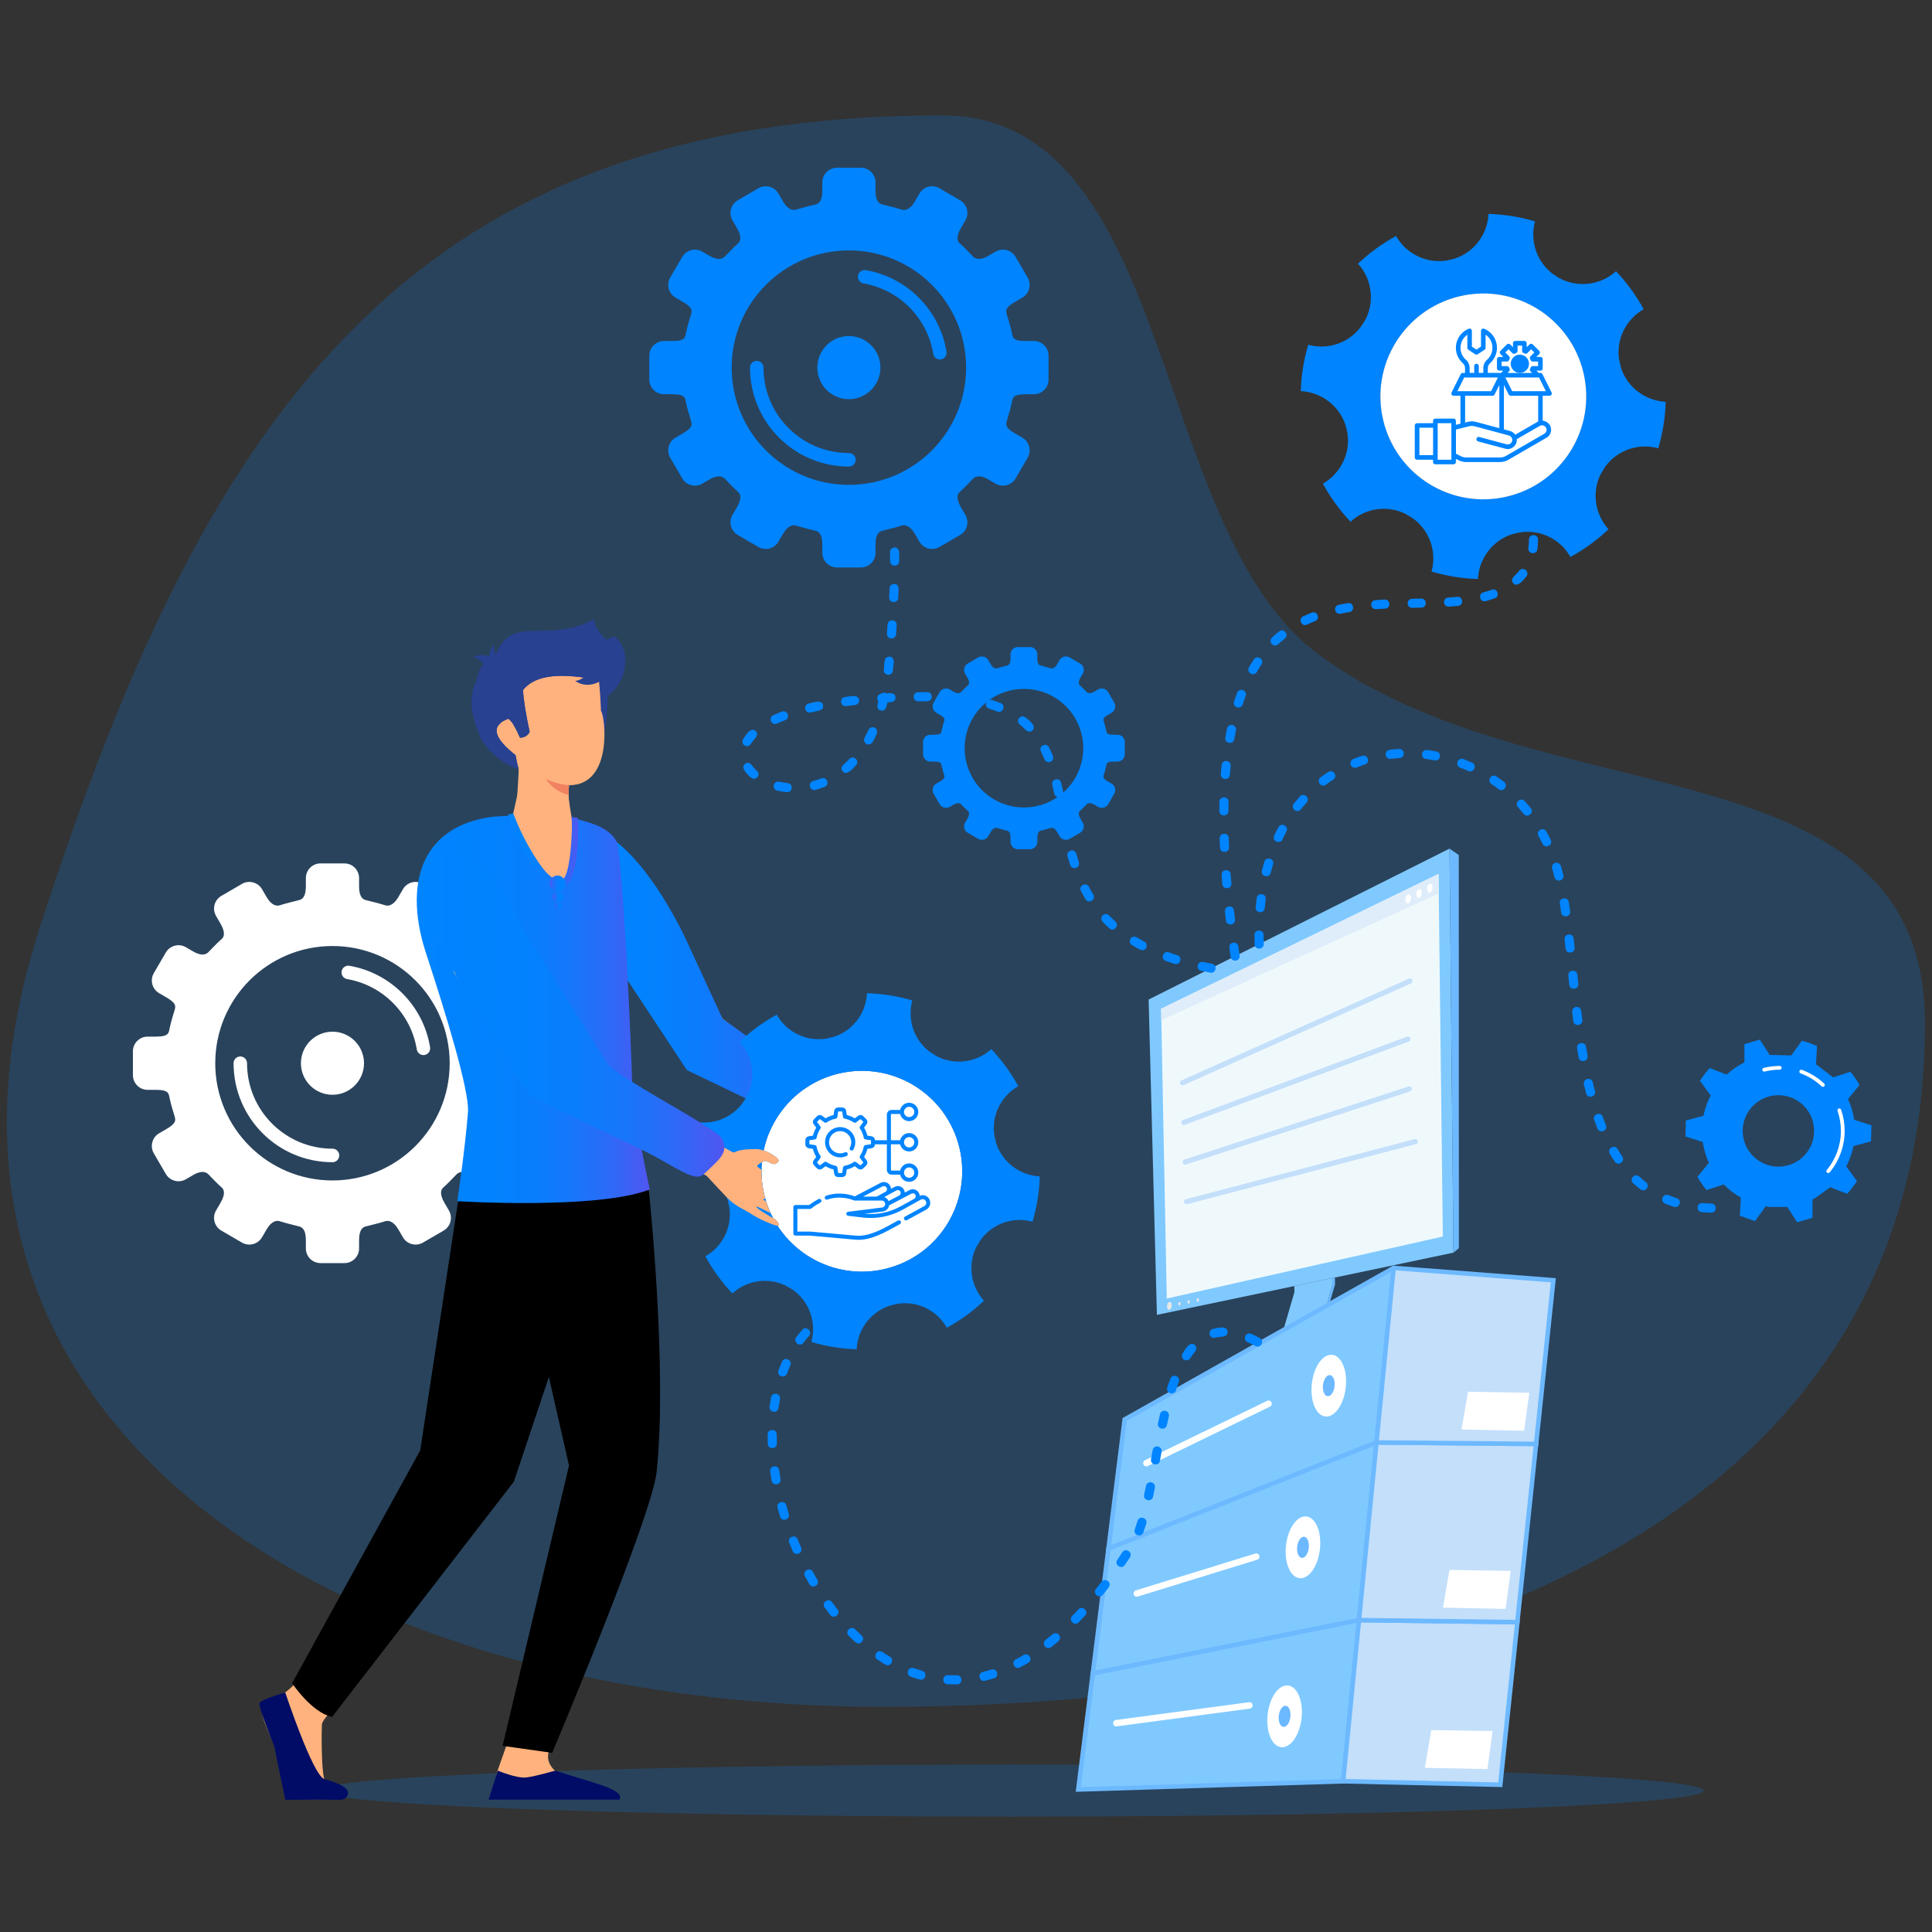 <?xml version="1.0" encoding="UTF-8"?>
<svg id="Layer_1" data-name="Layer 1" xmlns="http://www.w3.org/2000/svg" xmlns:xlink="http://www.w3.org/1999/xlink" viewBox="0 0 700 700">
  <rect x="0" y="0" width="700" height="700" fill="#333333" stroke="none"/>
  <defs>
    <style>
      .cls-1 {
        fill: url(#New_Gradient_Swatch_6-4);
      }

      .cls-1, .cls-2, .cls-3, .cls-4, .cls-5, .cls-6, .cls-7, .cls-8, .cls-9, .cls-10, .cls-11, .cls-12, .cls-13, .cls-14, .cls-15, .cls-16, .cls-17, .cls-18, .cls-19, .cls-20, .cls-21, .cls-22, .cls-23, .cls-24, .cls-25, .cls-26, .cls-27 {
        fill-rule: evenodd;
      }

      .cls-2 {
        fill: #ffe2dc;
      }

      .cls-3 {
        fill: #fff;
      }

      .cls-4 {
        fill: #61a0e0;
      }

      .cls-5 {
        fill: #99c5f2;
      }

      .cls-6 {
        fill: #ffb27d;
      }

      .cls-7 {
        fill: url(#linear-gradient-2);
      }

      .cls-8 {
        fill: url(#linear-gradient);
      }

      .cls-9 {
        fill: url(#New_Gradient_Swatch_6-3);
      }

      .cls-10 {
        fill: url(#New_Gradient_Swatch_6-2);
      }

      .cls-28, .cls-18 {
        fill: #0084ff;
      }

      .cls-11 {
        fill: #dfedfa;
      }

      .cls-12 {
        fill: #f08261;
      }

      .cls-13 {
        fill: #6db9ff;
      }

      .cls-14 {
        fill: #284191;
      }

      .cls-15 {
        fill: #e6e6e6;
      }

      .cls-16 {
        fill: #bbc2c3;
      }

      .cls-17 {
        fill: #8bbae9;
      }

      .cls-19 {
        fill: #f2f2f2;
      }

      .cls-20 {
        fill: #678bc6;
      }

      .cls-29 {
        fill: none;
        opacity: .2;
      }

      .cls-21 {
        fill: #c3dffa;
      }

      .cls-22 {
        fill: #eff9fc;
      }

      .cls-23 {
        fill: #000c66;
      }

      .cls-24 {
        fill: url(#New_Gradient_Swatch_6);
      }

      .cls-25 {
        fill: url(#linear-gradient-3);
      }

      .cls-26 {
        fill: #80c9ff;
      }
    </style>
    <linearGradient id="New_Gradient_Swatch_6" data-name="New Gradient Swatch 6" x1="204.41" y1="351.79" x2="294.6" y2="351.79" gradientUnits="userSpaceOnUse">
      <stop offset="0" stop-color="#0084ff"/>
      <stop offset=".33" stop-color="#0282fe"/>
      <stop offset=".52" stop-color="#0a7dfd"/>
      <stop offset=".69" stop-color="#1975fa"/>
      <stop offset=".83" stop-color="#2d6af7"/>
      <stop offset=".96" stop-color="#475bf2"/>
      <stop offset="1" stop-color="#5156f1"/>
    </linearGradient>
    <linearGradient id="New_Gradient_Swatch_6-2" data-name="New Gradient Swatch 6" x1="151" y1="365.61" x2="235.42" y2="365.61" xlink:href="#New_Gradient_Swatch_6"/>
    <linearGradient id="New_Gradient_Swatch_6-3" data-name="New Gradient Swatch 6" x1="184.05" y1="308.11" x2="209.48" y2="308.11" xlink:href="#New_Gradient_Swatch_6"/>
    <linearGradient id="linear-gradient" x1="199.12" y1="320.08" x2="204.84" y2="320.08" gradientUnits="userSpaceOnUse">
      <stop offset="0" stop-color="#5156f1"/>
      <stop offset=".04" stop-color="#475bf2"/>
      <stop offset=".17" stop-color="#2d6af7"/>
      <stop offset=".31" stop-color="#1975fa"/>
      <stop offset=".48" stop-color="#0a7dfd"/>
      <stop offset=".67" stop-color="#0282fe"/>
      <stop offset="1" stop-color="#0084ff"/>
    </linearGradient>
    <linearGradient id="linear-gradient-2" x1="200.25" y1="324.9" x2="204.09" y2="324.9" xlink:href="#linear-gradient"/>
    <linearGradient id="linear-gradient-3" x1="201.2" y1="328.14" x2="203.51" y2="328.14" xlink:href="#linear-gradient"/>
    <linearGradient id="New_Gradient_Swatch_6-4" data-name="New Gradient Swatch 6" x1="151.69" y1="367.56" x2="262.48" y2="367.56" xlink:href="#New_Gradient_Swatch_6"/>
  </defs>
  <g>
    <g class="cls-29">
      <path class="cls-18" d="m366.51,658.2c138.13,0,250.79-4.24,250.79-9.43s-112.66-9.43-250.79-9.43-250.79,4.24-250.79,9.43,112.66,9.43,250.79,9.43Z"/>
    </g>
    <g class="cls-29">
      <path class="cls-18" d="m477.45,236.88c-61.12-45.57-51.45-195.08-136.11-195.08-196.69,0-268.45,113.32-327.02,294.58-36.84,114.02,15.93,196.21,109.11,241.48,7.47,3.63,15.2,7.03,23.17,10.18,13.59,5.38,27.87,10.07,42.7,14.04,7.26,1.94,14.65,3.71,22.17,5.31,34.26,7.3,71,11.02,108.81,11.02,24.94,0,49.63-1.06,73.72-3.29.28-.02.57-.04.84-.08.28-.02.57-.04.84-.08,32.98-3.11,64.83-8.41,94.69-16.16h0c.28-.08.57-.15.84-.22.28-.08.57-.15.84-.23h.01c11.41-3.01,22.51-6.37,33.27-10.11h.02c.75-.27,1.49-.53,2.23-.79.74-.26,1.46-.53,2.2-.79h.03c3.43-1.23,6.82-2.51,10.18-3.83,1.95-.75,3.87-1.53,5.79-2.32,1.36-.55,2.71-1.11,4.05-1.69.29-.12.59-.25.87-.38.29-.11.57-.24.85-.37,87.08-37.51,145.9-103.48,145.9-207.23s-139.16-73.65-220.05-133.97Zm-195.77,207.21c1.57.06-.69-2.18-.69-2.18,0,0-.35-.2-.87-.51-.33-.62-.64-1.24-.92-1.88-.63-1.37-1.17-2.79-1.63-4.26-.1-.29-.19-.59-.27-.88-.15-.51-.28-1.02-.41-1.55-.72-3.02-1.04-6.05-.99-9.02.01-.91.06-1.82.14-2.72.53-.3,1.04-.5,1.35-.45.73.11,1.99.99,2.72,1.1.73.11,1.78-.36,1.98-1.2.21-.85-3.17-2.72-3.17-2.72,0,0-.98-.53-2.24-.94.99-4.73,2.92-9.18,5.64-13.12.32-.48.66-.94,1-1.4,2.79-3.67,6.27-6.82,10.33-9.23.32-.19.64-.38.96-.56,2.83-1.58,5.93-2.79,9.23-3.58,19.54-4.67,39.14,7.4,43.8,26.94,4.67,19.55-7.37,39.16-26.91,43.82-15.43,3.68-30.92-3.05-39.05-15.67Z"/>
    </g>
  </g>
  <g>
    <g>
      <polygon class="cls-26" points="525.19 307.47 416.17 362.15 419.17 476.4 526.61 453.86 525.19 307.47"/>
      <polygon class="cls-22" points="521.21 316.64 420.69 365.49 422.75 470.48 522.76 448.02 521.21 316.64"/>
      <path class="cls-13" d="m526.55,453.87s.04,0,.06-.01l-1.42-146.39,3.35,2.33.04,142.45-1.97,1.61h-.06Z"/>
      <polygon class="cls-26" points="476.8 487.41 462.56 490.2 469 468.14 468.95 465.96 482.69 463.07 482.77 465.4 476.8 487.41"/>
      <polygon class="cls-17" points="462.56 490.2 476.8 487.41 477.04 492.96 462.73 495.54 462.54 490.26 462.56 490.2"/>
      <polygon class="cls-13" points="476.8 487.41 482.77 465.4 482.69 463.07 483.67 462.87 483.72 465.31 477.26 487.43 477.45 492.7 477.04 492.96 477.03 492.67 476.8 487.41"/>
      <path class="cls-5" d="m484.98,490.52l-7.7-2.72v-.37s1.54-5.3,1.54-5.3l5.87-1.92,13.32,4.42-13.03,5.89h0Zm-42.93,8.19l-1.23-3.27,22.55-8-.8,2.75-.02.07.03.89-20.5,7.63-.02-.07Z"/>
      <polygon class="cls-4" points="499.34 490.17 486.1 496.31 477.41 492.73 477.45 492.7 477.28 487.8 484.98 490.52 498.01 484.64 498.09 484.98 499.34 490.17"/>
      <polygon class="cls-4" points="462.71 495.05 438.79 504.08 442.05 498.72 442.07 498.78 462.57 491.15 462.71 495.05"/>
      <polygon class="cls-20" points="442.07 498.78 438.79 504.08 437.75 500.84 440.82 495.44 442.07 498.78"/>
      <path class="cls-15" d="m433.97,470.37c-.22.08-.4.44-.38.81.02.37.21.6.44.52.22-.08.39-.44.38-.8-.01-.37-.21-.6-.44-.53Z"/>
      <path class="cls-15" d="m430.64,471.04c-.22.08-.39.44-.38.8.02.37.21.6.44.52.22-.08.39-.44.38-.8-.01-.37-.21-.6-.44-.52Z"/>
      <path class="cls-15" d="m427.3,471.7c-.22.08-.39.44-.38.8.01.37.21.6.44.52.22-.08.4-.44.38-.8-.02-.37-.21-.6-.44-.52Z"/>
      <path class="cls-15" d="m423.64,471.74c-.47.17-.83.92-.8,1.69.03.77.44,1.26.92,1.1.47-.16.83-.92.8-1.69-.03-.77-.44-1.26-.92-1.1Z"/>
    </g>
    <polygon class="cls-11" points="521.29 323.72 420.77 369.63 420.69 365.49 521.21 316.64 521.29 323.72"/>
    <path class="cls-3" d="m517.98,320.22c-.56.19-.97,1.07-.93,1.95.04.89.52,1.45,1.07,1.26.55-.19.97-1.07.93-1.95-.04-.89-.52-1.45-1.07-1.26Z"/>
    <path class="cls-3" d="m514.06,322.13c-.55.19-.97,1.07-.93,1.95.04.89.52,1.45,1.07,1.26.55-.19.97-1.07.93-1.95-.04-.89-.52-1.45-1.07-1.26Z"/>
    <path class="cls-3" d="m510.14,324.05c-.55.19-.97,1.07-.93,1.95.04.89.52,1.45,1.07,1.26.55-.19.97-1.07.93-1.95-.04-.89-.52-1.45-1.07-1.26Z"/>
  </g>
  <g>
    <polygon class="cls-26" points="401.63 561.11 498.72 522.63 504.94 459.4 407.5 514.3 401.63 561.11"/>
    <path class="cls-13" d="m402.62,559.84l95.33-37.78,6.02-61.16-95.7,53.92-5.65,45.02h0Zm96.4-36.44l-97.09,38.48-1.29.51.17-1.38,5.87-46.81.05-.41.36-.2,97.08-54.7.36-.2.23-.13,1.07.09-.08.84-6.22,63.23-.05.5-.47.18Z"/>
    <polygon class="cls-26" points="498.72 522.63 401.63 561.11 395.96 606.31 492.39 587 498.72 522.63"/>
    <path class="cls-13" d="m497.77,523.89l-95.38,37.8-5.46,43.58,94.71-18.96,6.14-62.42h0Zm-96.44,36.46l97.09-38.48,1.25-.5-.13,1.34-6.33,64.37-.06.61-.6.12-96.43,19.3-1.12.23.14-1.13,5.67-45.2.06-.48.46-.18Z"/>
    <polygon class="cls-26" points="492.39 587 395.96 606.31 390.68 648.34 486.64 645.38 492.39 587"/>
    <path class="cls-13" d="m491.46,588.03l-94.75,18.97-5.08,40.5,94.27-2.91,5.56-56.55h0Zm-95.66,17.47l96.43-19.3,1.09-.22-.11,1.11-5.75,58.38-.07.72-.73.02-95.95,2.97-.96.03.12-.95,5.27-42.04.08-.59.58-.12Z"/>
    <polygon class="cls-21" points="492.39 587 486.64 645.38 543.56 646.65 549.76 587.74 492.39 587"/>
    <path class="cls-13" d="m493.13,587.83l-5.58,56.74,55.28,1.24,6.03-57.26-55.72-.72h0Zm-7.3,57.47l5.74-58.38.08-.75h.75s57.38.75,57.38.75h.9s-.09.91-.09.91l-6.2,58.91-.08.75-.76-.02-56.92-1.27-.89-.02.09-.88Z"/>
    <polygon class="cls-21" points="492.39 587 549.76 587.74 556.56 523.17 498.72 522.63 492.39 587"/>
    <path class="cls-13" d="m493.29,586.19l55.73.72,6.63-62.92-56.19-.53-6.17,62.73h0Zm56.46,2.37l-57.38-.74h-.89s.09-.9.09-.9l6.33-64.37.07-.75h.75s57.84.54,57.84.54h.91s-.1.91-.1.91l-6.8,64.57-.08.75h-.75Z"/>
    <polygon class="cls-21" points="498.72 522.63 556.56 523.17 562.81 463.85 504.94 459.4 498.72 522.63"/>
    <path class="cls-13" d="m499.62,521.82l56.2.52,6.08-57.73-56.23-4.33-6.05,61.54h0Zm56.93,2.17l-57.84-.54h-.9s.09-.9.09-.9l6.22-63.23.04-.43.84-.31,57.87,4.45.85.07-.09.84-6.25,59.32-.08.74h-.74Z"/>
    <g>
      <path class="cls-3" d="m482.7,490.87c3.39.38,5.58,5.7,4.89,11.87-.69,6.18-4.01,10.87-7.4,10.49-3.39-.38-5.58-5.7-4.89-11.87.69-6.18,4.01-10.88,7.4-10.49Z"/>
      <path class="cls-13" d="m481.87,498.22c1.16.13,1.91,1.95,1.67,4.06-.24,2.12-1.37,3.73-2.53,3.59-1.16-.13-1.91-1.95-1.67-4.06.24-2.11,1.37-3.72,2.53-3.59Z"/>
    </g>
    <g>
      <path class="cls-3" d="m473.34,549.44c3.39.38,5.58,5.69,4.89,11.87-.69,6.18-4.01,10.88-7.4,10.49-3.39-.38-5.58-5.69-4.89-11.87.69-6.17,4.01-10.87,7.4-10.49Z"/>
      <path class="cls-13" d="m472.52,556.79c1.16.13,1.91,1.95,1.67,4.07-.24,2.11-1.37,3.72-2.53,3.59-1.16-.13-1.91-1.95-1.67-4.07.24-2.11,1.37-3.72,2.53-3.59Z"/>
    </g>
    <g>
      <path class="cls-3" d="m466.69,610.68c3.39.38,5.58,5.69,4.89,11.87-.69,6.17-4,10.87-7.4,10.49-3.39-.38-5.58-5.69-4.89-11.87.69-6.18,4.01-10.87,7.4-10.49Z"/>
      <path class="cls-13" d="m465.86,618.03c1.16.13,1.91,1.95,1.67,4.07-.24,2.11-1.37,3.72-2.54,3.59-1.16-.13-1.91-1.95-1.67-4.07.24-2.11,1.37-3.72,2.53-3.59Z"/>
    </g>
    <path class="cls-3" d="m415.86,531.17c-.58.28-1.28.04-1.56-.54-.28-.58-.04-1.28.54-1.56l44.27-21.52c.58-.28,1.28-.04,1.56.54.28.58.04,1.28-.54,1.56l-44.27,21.52Z"/>
    <path class="cls-3" d="m412.23,578.46c-.62.19-1.27-.16-1.46-.77-.19-.62.16-1.27.77-1.46l43.28-13.35c.61-.19,1.27.16,1.46.77.19.62-.16,1.27-.77,1.46l-43.28,13.35Z"/>
    <path class="cls-3" d="m404.62,625.49c-.64.08-1.22-.37-1.3-1-.08-.64.37-1.23,1-1.31l48.22-6.43c.64-.08,1.23.37,1.31,1,.08.64-.37,1.22-1.01,1.31l-48.22,6.43Z"/>
    <polygon class="cls-3" points="531.89 504.25 554.09 504.62 552.22 518.39 529.54 517.95 531.89 504.25"/>
    <polygon class="cls-3" points="525.17 568.8 547.37 569.17 545.5 582.93 522.82 582.49 525.17 568.8"/>
    <polygon class="cls-3" points="518.59 626.83 540.79 627.2 538.92 640.96 516.24 640.52 518.59 626.83"/>
  </g>
  <path class="cls-21" d="m430.15,436.29c-.5.13-1.01-.17-1.14-.66-.13-.5.17-1.01.66-1.14l82.92-21.78c.5-.13,1.01.17,1.14.66.13.5-.17,1.01-.67,1.14l-82.92,21.78h0Zm-1.33-43.12c-.47.21-1.02,0-1.23-.47-.21-.47,0-1.02.47-1.23l82.42-36.88c.47-.21,1.02,0,1.23.47.21.47,0,1.02-.47,1.23l-82.43,36.88h0Zm.44,14.38l81.19-30.2c.48-.18.73-.72.55-1.2-.18-.48-.72-.73-1.2-.55l-81.19,30.2c-.48.18-.73.72-.55,1.2.18.48.72.73,1.2.55h0Zm.45,14.37l81.19-26.48c.49-.16.76-.69.6-1.18-.16-.49-.69-.76-1.18-.6l-81.19,26.48c-.49.16-.76.69-.6,1.18.16.49.68.76,1.17.6Z"/>
  <path class="cls-18" d="m274.78,68.21l-7.48,4.36c-2.52,1.47-3.39,4.73-1.92,7.26l1.65,2.84c1.95,3.35,1.1,4.87.49,5.41-1.66,1.49-3.21,3.11-4.76,4.72-.46.48-1.9,2.1-5.71-.12l-2.61-1.52c-2.52-1.46-5.79-.6-7.26,1.92l-4.35,7.49c-1.47,2.52-.6,5.79,1.92,7.26l2.58,1.5c3.57,2.07,3.48,3.14,3.03,4.65-.62,2.08-1.29,4.15-1.74,6.3-.41,1.92-.22,3.28-5.08,3.28h-2.97c-2.93,0-5.31,2.38-5.31,5.31v8.66c0,2.92,2.38,5.31,5.31,5.31h2.97c4.85,0,4.67,1.37,5.08,3.28.45,2.15,1.12,4.23,1.74,6.31.45,1.51.54,2.58-3.03,4.65l-2.58,1.5c-2.52,1.47-3.39,4.73-1.92,7.26l4.35,7.49c1.47,2.52,4.73,3.39,7.26,1.92l2.61-1.52c3.81-2.21,5.25-.59,5.71-.12,1.55,1.61,3.09,3.23,4.76,4.72.61.54,1.46,2.06-.49,5.41l-1.65,2.84c-1.47,2.52-.61,5.79,1.92,7.26l7.48,4.35c2.53,1.47,5.79.61,7.26-1.92l1.65-2.83c1.98-3.4,3.92-3.27,4.75-3.01,2.39.76,4.59,1.25,7.06,1.89.9.24,2.44.89,2.44,4.94v3.04c0,2.92,2.38,5.31,5.31,5.31h8.66c2.92,0,5.31-2.38,5.31-5.31v-3.04c0-4.06,1.54-4.71,2.44-4.94,2.46-.64,4.67-1.13,7.06-1.89.82-.26,2.77-.4,4.75,3.01l1.65,2.83c1.47,2.52,4.73,3.39,7.26,1.92l7.49-4.35c2.52-1.47,3.39-4.73,1.92-7.26l-1.65-2.84c-1.95-3.35-1.1-4.87-.5-5.41,1.67-1.49,3.21-3.11,4.76-4.72.46-.47,1.9-2.09,5.71.12l2.61,1.52c2.52,1.47,5.79.6,7.26-1.92l4.35-7.49c1.47-2.52.6-5.79-1.92-7.26l-2.58-1.5c-3.57-2.08-3.48-3.14-3.03-4.65.62-2.08,1.29-4.16,1.74-6.31.41-1.92.22-3.28,5.08-3.28h2.97c2.93,0,5.31-2.38,5.31-5.31v-8.66c0-2.92-2.38-5.31-5.31-5.31h-2.97c-4.86,0-4.67-1.37-5.08-3.28-.45-2.15-1.12-4.23-1.74-6.3-.45-1.52-.54-2.58,3.03-4.65l2.58-1.5c2.52-1.47,3.39-4.73,1.92-7.26l-4.35-7.49c-1.47-2.52-4.73-3.39-7.26-1.92l-2.61,1.52c-3.81,2.22-5.25.6-5.71.12-1.55-1.61-3.09-3.23-4.76-4.72-.61-.54-1.46-2.06.5-5.41l1.65-2.84c1.47-2.52.6-5.79-1.92-7.26l-7.49-4.36c-2.52-1.47-5.79-.6-7.26,1.92l-1.65,2.83c-1.98,3.4-3.93,3.27-4.75,3-2.39-.76-4.59-1.25-7.06-1.89-.9-.23-2.44-.89-2.44-4.94v-3.04c0-2.92-2.38-5.31-5.31-5.31h-8.66c-2.92,0-5.31,2.38-5.31,5.31v3.04c0,4.05-1.54,4.71-2.44,4.94-2.46.64-4.67,1.13-7.06,1.89-.82.26-2.77.4-4.75-3l-1.65-2.83c-1.47-2.52-4.73-3.39-7.26-1.92h0Zm32.79,53.55c6.31,0,11.43,5.12,11.43,11.43s-5.12,11.44-11.43,11.44-11.44-5.12-11.44-11.44,5.12-11.43,11.44-11.43h0Zm-35.84,11.44c0-1.35,1.1-2.45,2.45-2.45s2.45,1.1,2.45,2.45c0,8.55,3.46,16.28,9.07,21.89,5.6,5.6,13.34,9.06,21.89,9.06,1.35,0,2.44,1.1,2.44,2.45s-1.09,2.45-2.44,2.45c-9.9,0-18.86-4.01-25.35-10.5-6.48-6.49-10.5-15.45-10.5-25.34h0Zm71.21-5.77c.21,1.33-.69,2.58-2.03,2.79-1.33.21-2.58-.7-2.79-2.03-1.05-6.48-4.13-12.29-8.55-16.77-4.43-4.47-10.22-7.61-16.69-8.72-1.33-.23-2.22-1.49-2-2.82.23-1.33,1.49-2.22,2.82-2,7.5,1.29,14.2,4.92,19.33,10.1,5.12,5.18,8.68,11.92,9.91,19.44h0Zm-35.37-36.7c23.46,0,42.47,19.02,42.47,42.47s-19.01,42.47-42.47,42.47-42.47-19.02-42.47-42.47,19.02-42.47,42.47-42.47Z"/>
  <g>
    <path class="cls-18" d="m644.35,422.69c-7.15,0-12.94-5.79-12.94-12.94s5.79-12.94,12.94-12.94,12.94,5.79,12.94,12.94-5.79,12.94-12.94,12.94h0Zm19.35,7.7h0Zm-10.85-53.3h0Zm-28.91,11.62h0Zm.6,40.44c1.82,1.86,3.91,3.47,6.2,4.76l-.35,6.58,5.47,1.94,3.87-5.34,1.5.21h6.32s3.58,5.53,3.58,5.53l4.89-1.39.17-.06.5-.2v-6.59s1.08-.57,1.08-.57l5.35-3.86.59.22,5.56,2.14c1.3-1.43,2.49-2.96,3.54-4.6l-3.87-5.32c1.2-2.29,2.09-4.77,2.61-7.37l6.36-1.69.15-5.81-6.26-2.02c-.38-2.64-1.14-5.16-2.22-7.5l4.15-5.11c-.96-1.69-2.06-3.29-3.29-4.78l-6.26,2.04-6.2-4.77.35-6.58c-1.74-.8-3.57-1.44-5.47-1.93l-3.87,5.33-7.81-.21-3.58-5.53-5.56,1.65v6.59c-2.35,1.17-4.52,2.67-6.43,4.43l-1.65-.63-4.49-1.73c-1.3,1.42-2.49,2.96-3.54,4.6l3.88,5.32c-1.19,2.28-2.09,4.76-2.61,7.38l-6.36,1.69-.15,5.8,6.26,2.02c.39,2.63,1.14,5.15,2.22,7.5l-4.15,5.11c.96,1.69,2.06,3.29,3.29,4.78l6.26-2.04Z"/>
    <path class="cls-3" d="m662.4,425.03c-.16,0-.31-.05-.44-.16-.29-.24-.33-.67-.09-.96,3.3-3.97,5.12-9,5.12-14.17,0-2.47-.41-4.9-1.21-7.22-.12-.36.07-.74.42-.87.36-.12.74.07.87.42.85,2.46,1.28,5.04,1.28,7.67,0,5.49-1.93,10.83-5.43,15.04-.13.16-.33.25-.52.25Z"/>
    <path class="cls-3" d="m660.48,393.79c-.16,0-.33-.06-.47-.19-2.22-2.09-4.79-3.67-7.63-4.7-.35-.13-.54-.52-.41-.87.13-.35.52-.54.88-.41,3.02,1.1,5.75,2.78,8.1,4.99.27.26.28.69.02.97-.13.14-.31.21-.5.21Z"/>
    <path class="cls-3" d="m639.21,388.27c-.31,0-.59-.21-.66-.52-.09-.36.13-.74.5-.83,1.88-.47,3.82-.71,5.78-.71.38,0,.68.31.68.68s-.3.68-.68.68c-1.84,0-3.67.22-5.44.67-.05.01-.11.02-.16.02Z"/>
  </g>
  <path class="cls-18" d="m354.41,238.21l-3.78,2.2c-1.28.74-1.71,2.39-.97,3.67l.84,1.43c.98,1.7.56,2.46.25,2.74-.84.75-1.62,1.57-2.41,2.39-.23.24-.96,1.06-2.89-.06l-1.32-.77c-1.27-.74-2.93-.31-3.67.97l-2.2,3.79c-.74,1.28-.3,2.93.97,3.67l1.31.76c1.8,1.05,1.76,1.59,1.53,2.35-.31,1.05-.65,2.1-.88,3.19-.2.97-.11,1.66-2.57,1.66h-1.5c-1.48,0-2.69,1.21-2.69,2.69v4.38c0,1.48,1.21,2.68,2.69,2.68h1.5c2.45,0,2.36.69,2.57,1.66.23,1.09.57,2.14.88,3.19.23.77.28,1.3-1.53,2.35l-1.31.76c-1.28.74-1.71,2.39-.97,3.67l2.2,3.79c.74,1.28,2.4,1.71,3.67.97l1.32-.77c1.93-1.12,2.66-.3,2.89-.06.78.82,1.56,1.64,2.41,2.39.31.27.74,1.04-.25,2.73l-.84,1.43c-.74,1.28-.31,2.93.97,3.67l3.78,2.2c1.28.74,2.93.31,3.67-.97l.83-1.43c1-1.72,1.99-1.65,2.4-1.52,1.21.38,2.32.63,3.57.96.46.12,1.24.45,1.24,2.5v1.54c0,1.48,1.2,2.68,2.68,2.68h4.38c1.48,0,2.68-1.2,2.68-2.68v-1.54c0-2.05.78-2.38,1.23-2.5,1.25-.32,2.36-.57,3.57-.96.42-.13,1.4-.2,2.4,1.52l.83,1.43c.74,1.28,2.39,1.71,3.67.97l3.78-2.2c1.28-.74,1.72-2.39.97-3.67l-.83-1.43c-.99-1.7-.56-2.46-.25-2.73.84-.75,1.63-1.57,2.41-2.39.23-.24.96-1.06,2.89.06l1.32.77c1.28.74,2.93.3,3.67-.97l2.2-3.79c.74-1.28.31-2.93-.97-3.67l-1.31-.76c-1.8-1.05-1.76-1.58-1.53-2.35.32-1.05.65-2.1.88-3.19.21-.97.11-1.66,2.57-1.66h1.5c1.48,0,2.68-1.21,2.68-2.68v-4.38c0-1.48-1.2-2.69-2.68-2.69h-1.5c-2.46,0-2.36-.69-2.57-1.66-.23-1.09-.56-2.14-.88-3.19-.23-.77-.27-1.3,1.53-2.35l1.31-.76c1.28-.74,1.71-2.4.97-3.67l-2.2-3.79c-.74-1.28-2.39-1.71-3.67-.97l-1.32.77c-1.92,1.12-2.66.3-2.89.06-.78-.81-1.56-1.63-2.41-2.39-.31-.28-.74-1.04.25-2.74l.83-1.43c.74-1.28.31-2.93-.97-3.67l-3.78-2.2c-1.28-.74-2.93-.31-3.67.97l-.83,1.43c-1,1.72-1.98,1.65-2.4,1.52-1.21-.38-2.32-.63-3.57-.96-.46-.12-1.23-.45-1.23-2.5v-1.54c0-1.48-1.21-2.68-2.68-2.68h-4.38c-1.48,0-2.68,1.21-2.68,2.68v1.54c0,2.05-.78,2.38-1.24,2.5-1.25.32-2.36.57-3.57.96-.41.13-1.4.2-2.4-1.52l-.83-1.43c-.74-1.28-2.4-1.71-3.67-.97h0Zm16.58,11.39c11.86,0,21.48,9.61,21.48,21.48s-9.62,21.48-21.48,21.48-21.48-9.62-21.48-21.48,9.61-21.48,21.48-21.48Z"/>
  <g>
    <g>
      <path class="cls-18" d="m587.18,132.8c-.04-.11-.07-.22-.1-.33l-.31-1.33c-.02-.1-.04-.19-.05-.29-1.4-7.64,2.31-15.11,8.8-18.81-2.74-5.07-6.13-9.67-10.01-13.77-5.67,5.16-14.26,6.24-21.17,2.15l-.06-.03-.41-.26-.04-.03s-.07-.04-.1-.07c-6.72-4.32-9.6-12.42-7.57-19.82-5.4-1.62-11.06-2.51-16.84-2.71-.34,7.78-5.76,14.71-13.71,16.61-7.98,1.91-15.96-1.82-19.79-8.61-5.05,2.75-9.7,6.14-13.79,10.03,5.19,5.7,6.3,14.42,2.1,21.32l-.08.13-.02.02-.14.16.02.03s-.02.03-.03.05c-.05.08-.09.15-.14.23-.03.04-.05.09-.07.13-.34.55-.68,1.11-.98,1.65.3-.54.64-1.15.97-1.72-4.31,6.58-12.38,9.43-19.65,7.37-1.62,5.41-2.56,11.05-2.71,16.81,7.77.38,14.7,5.8,16.61,13.75,1.9,7.95-1.84,15.93-8.6,19.78,2.73,5.06,6.13,9.66,10.02,13.8,5.62-5.18,14.16-6.28,21.07-2.22l-1.68-1.08c.34.2.68.41,1.01.63h0c.09.06.17.12.26.17.08.06.16.11.24.16h.02c.17.11.33.22.49.32h.03c.09.06.18.12.27.17.03.02.06.04.09.05,6.7,4.4,9.6,12.49,7.54,19.84,5.39,1.61,11.07,2.55,16.82,2.71.35-7.78,5.82-14.72,13.77-16.62,7.95-1.9,15.92,1.83,19.74,8.62,5.07-2.74,9.7-6.15,13.8-10.03-5.04-5.54-6.22-13.8-2.51-20.62.12-.22.24-.44.37-.66l.15-.15.05-.15c4.3-6.87,12.5-9.85,19.96-7.75,1.6-5.45,2.54-11.09,2.7-16.84-7.45-.38-14.12-5.35-16.35-12.77Zm-41.06,47.09c-20.04,4.79-40.15-7.56-44.95-27.6-4.78-20.03,7.59-40.14,27.62-44.93,20.03-4.79,40.12,7.59,44.91,27.61,4.79,20.04-7.56,40.13-27.58,44.92Z"/>
      <path class="cls-19" d="m550.37,156.06c.44-.45.83-.9,1.21-1.39-.38.48-.77.94-1.21,1.39Z"/>
      <path class="cls-16" d="m510.79,187.04l.35.17-.37-.21v.04h.01Zm-.36-.23l-1.67-1.08c.68.4,1.36.85,2.03,1.27l-.35-.19h0Zm76.67-54.34l-.13-.67-.19-.66.32,1.33h0Zm-93.4-14.95c-.34.57-.67,1.19-.98,1.73.4-.67.81-1.37,1.22-2.05l-.24.32Z"/>
      <path class="cls-18" d="m587.18,132.8c-.06-.34-.14-.67-.22-1-.08-.32-.16-.64-.24-.94-3.41-13.13-11.65-23.76-22.38-30.43l-.06-.03-.22-.13-.19-.13-.04-.03h0s-.07-.05-.1-.07c-11.03-6.65-24.6-9.13-38.11-5.91-13.63,3.26-24.65,11.72-31.48,22.73l-.08.13-.02.02-.11.17s0,0,0,.02c0,.02-.02.03-.03.05-.05.08-.09.15-.14.23-.03.04-.05.09-.07.13-6.54,11-8.96,24.44-5.76,37.86,3.17,13.24,11.23,24.03,21.82,30.9h0c.09.06.17.12.26.17.08.05.17.11.26.16.17.11.35.22.52.33.09.05.18.11.27.16.03.02.06.04.09.05,11.02,6.65,24.59,9.15,38.13,5.93,13.31-3.19,24.17-11.33,31.03-22.03.14-.21.28-.42.41-.64l.04-.1.04-.09.08-.13c6.6-10.81,9.2-24.07,6.3-37.36Zm-41.06,47.09c-20.04,4.79-40.15-7.56-44.95-27.6-4.78-20.03,7.59-40.14,27.62-44.93,20.03-4.79,40.12,7.59,44.91,27.61,4.79,20.04-7.56,40.13-27.58,44.92Z"/>
      <path class="cls-3" d="m550.37,156.06c.44-.45.83-.9,1.21-1.39-.38.48-.77.94-1.21,1.39Z"/>
    </g>
    <g>
      <path class="cls-3" d="m546.12,179.89c-20.04,4.79-40.15-7.56-44.95-27.6-4.78-20.03,7.59-40.14,27.62-44.93,20.03-4.79,40.12,7.59,44.91,27.61,4.79,20.04-7.56,40.13-27.58,44.92Z"/>
      <path class="cls-2" d="m551.58,154.67c-.38.49-.77.94-1.21,1.39.44-.45.83-.91,1.21-1.39Z"/>
    </g>
  </g>
  <path class="cls-3" d="m87.67,320.25l-7.48,4.35c-2.52,1.47-3.39,4.73-1.92,7.26l1.65,2.84c1.95,3.35,1.1,4.87.5,5.41-1.67,1.49-3.21,3.11-4.76,4.72-.45.47-1.9,2.09-5.71-.12l-2.61-1.52c-2.52-1.47-5.79-.6-7.26,1.92l-4.35,7.48c-1.47,2.52-.61,5.79,1.92,7.26l2.59,1.5c3.57,2.07,3.48,3.14,3.02,4.65-.62,2.08-1.29,4.15-1.74,6.31-.41,1.92-.22,3.28-5.08,3.28h-2.97c-2.92,0-5.31,2.39-5.31,5.31v8.66c0,2.92,2.38,5.31,5.31,5.31h2.97c4.85,0,4.67,1.37,5.08,3.28.45,2.15,1.12,4.23,1.74,6.31.45,1.51.54,2.58-3.02,4.65l-2.59,1.5c-2.52,1.47-3.39,4.73-1.92,7.26l4.35,7.49c1.47,2.52,4.73,3.39,7.26,1.92l2.61-1.52c3.81-2.21,5.25-.59,5.71-.12,1.55,1.61,3.09,3.23,4.76,4.72.61.54,1.46,2.06-.5,5.41l-1.65,2.84c-1.47,2.52-.6,5.79,1.92,7.26l7.48,4.35c2.52,1.47,5.79.61,7.26-1.92l1.65-2.83c1.98-3.4,3.93-3.27,4.75-3,2.39.76,4.59,1.25,7.05,1.89.9.23,2.44.89,2.44,4.94v3.04c0,2.92,2.38,5.31,5.31,5.31h8.66c2.92,0,5.31-2.38,5.31-5.31v-3.04c0-4.05,1.54-4.71,2.44-4.94,2.46-.64,4.67-1.13,7.05-1.89.82-.26,2.77-.4,4.75,3l1.65,2.83c1.46,2.52,4.73,3.39,7.26,1.92l7.49-4.35c2.52-1.47,3.39-4.73,1.92-7.26l-1.65-2.84c-1.95-3.35-1.1-4.87-.5-5.41,1.67-1.49,3.21-3.11,4.76-4.72.45-.47,1.9-2.09,5.71.12l2.61,1.52c2.52,1.47,5.79.61,7.26-1.92l4.36-7.49c1.46-2.52.6-5.79-1.92-7.26l-2.59-1.5c-3.57-2.07-3.48-3.14-3.02-4.65.62-2.07,1.29-4.15,1.74-6.31.41-1.91.22-3.28,5.08-3.28h2.97c2.92,0,5.31-2.39,5.31-5.31v-8.66c0-2.92-2.38-5.31-5.31-5.31h-2.97c-4.85,0-4.67-1.37-5.08-3.28-.45-2.15-1.12-4.23-1.74-6.31-.45-1.51-.54-2.58,3.02-4.65l2.59-1.5c2.52-1.47,3.39-4.73,1.92-7.26l-4.36-7.48c-1.47-2.52-4.73-3.39-7.26-1.92l-2.61,1.52c-3.81,2.21-5.25.59-5.71.12-1.55-1.61-3.09-3.23-4.76-4.72-.6-.54-1.46-2.06.5-5.41l1.65-2.84c1.47-2.53.61-5.79-1.92-7.26l-7.49-4.35c-2.52-1.47-5.79-.61-7.26,1.92l-1.65,2.83c-1.98,3.4-3.93,3.27-4.75,3.01-2.39-.76-4.59-1.25-7.05-1.89-.9-.23-2.44-.89-2.44-4.94v-3.04c0-2.92-2.39-5.31-5.31-5.31h-8.66c-2.92,0-5.31,2.38-5.31,5.31v3.04c0,4.05-1.54,4.71-2.44,4.94-2.46.64-4.67,1.13-7.05,1.89-.82.26-2.77.4-4.75-3.01l-1.65-2.83c-1.47-2.52-4.73-3.39-7.26-1.92h0Zm32.79,53.55c6.32,0,11.43,5.12,11.43,11.43s-5.12,11.43-11.43,11.43-11.43-5.12-11.43-11.43,5.12-11.43,11.43-11.43h0Zm-35.84,11.43c0-1.35,1.09-2.45,2.44-2.45s2.45,1.1,2.45,2.45c0,8.55,3.47,16.28,9.07,21.89,5.6,5.6,13.34,9.07,21.89,9.07,1.35,0,2.45,1.1,2.45,2.45s-1.1,2.45-2.45,2.45c-9.9,0-18.86-4.01-25.34-10.5-6.49-6.49-10.5-15.45-10.5-25.35h0Zm71.21-5.77c.21,1.33-.7,2.58-2.03,2.79-1.33.21-2.58-.7-2.79-2.02-1.05-6.48-4.12-12.29-8.55-16.77-4.43-4.48-10.22-7.61-16.69-8.72-1.33-.23-2.22-1.49-2-2.82.23-1.33,1.49-2.22,2.82-2,7.5,1.29,14.2,4.92,19.33,10.1,5.13,5.18,8.69,11.92,9.91,19.44h0Zm-35.37-36.7c23.46,0,42.47,19.01,42.47,42.47s-19.02,42.47-42.47,42.47-42.47-19.02-42.47-42.47,19.01-42.47,42.47-42.47Z"/>
  <path class="cls-6" d="m293.64,393.13c-4.05,2.41-7.54,5.56-10.33,9.23-3.63-2.15-7.57-4.48-11.49-6.81-.12-.07-.25-.15-.37-.22-13.17-7.82-26.08-15.6-26.89-16.54-.99-1.17-10.32-16.86-17.39-28.84-4.49-7.6-8.07-13.7-8.07-13.7l7.18-1.66,14.61-3.39,20.91,37.93.11.08c.76.62,4.02,3.08,8.26,6.26,3.66,2.77,8.06,6.08,12.23,9.21,4.37,3.29,8.48,6.37,11.23,8.44Z"/>
  <path class="cls-24" d="m294.6,392.58c-.33.18-.65.37-.96.56-4.05,2.41-7.54,5.56-10.33,9.23-.35.46-.69.92-1,1.4l-12.09-5.8h0s-21.33-10.24-21.33-10.24l-21.42-32.43s0,0-.01-.02l-.67-1.01s-9.6-18.75-13.66-27.91c-1.72-3.86-3.44-8.15-4.88-12.11h0c-.38-1.02-.73-2-1.05-2.95v-.02c-.22-.59-.42-1.17-.62-1.73v-.02c-1.73-5.23-2.66-9.1-1.91-9.24.79-.15,1.64-.27,2.52-.35.06,0,.12-.02.18,0,.69-.08,1.39-.11,2.11-.11,3.19-.03,6.66.56,9.83,2.4,1.41.82,2.8,1.79,4.15,2.88,14.78,11.75,25.74,36.69,25.74,36.69l12.6,27.34.11.08,8.49,6.07,12.58,9,11.62,8.3Z"/>
  <path class="cls-6" d="m121.45,618.48s-4.71,4.58-4.82,6.27c-.11,1.68-.41,19.71,1.5,21.4,1.93,1.68,7.57,2.9,5.76,4.78-1.37,1.41-11.93,1.11-18.93.74-2.03-.14-4.6-16.38-5.41-18.77-1.16-3.47-5.4-11.05-4.34-13.44.53-1.18,4.39-3.87,7.9-6.13,3.69-2.39,7.22-7.68,7.22-7.68l11.12,12.84Z"/>
  <path class="cls-6" d="m184.45,629.73l-4.22,11.93c-.32,1.88-1.55,6.53-1.55,8.25,0,6.44,29.05-5.46,22.54-8.32-.59-.27-2.44-2.32-2.63-4.51-.31-3.37,2.44-7.58,2.44-7.58l-16.58.23Z"/>
  <path class="cls-27" d="m224.53,404.12l10.52,26.82s6.86,64.02,2.87,102.33c-1.67,16.04-37.85,101.82-37.85,101.82l-17.97-2.53,24.07-101.59-8.86-38.85-12.54-76.82,39.75-11.19Z"/>
  <path class="cls-27" d="m174.99,405.5l-9.03,29.85-13.71,90.16-46.41,84.34s6.97,10.58,14.47,12.23l65.87-85.24,35.7-106.71-1.25-23.72-45.64-.91Z"/>
  <path class="cls-23" d="m103.34,613.19s9.92,29.92,14.16,31.4c1.14.37,7.48,1.96,8.5,4.35l.07.24c.33,1.52-.97,2.9-2.53,2.9h-20.16s-2.86-13.44-4-19.34c0,0-5.98-14.45-5.32-15.73.66-1.31,9.28-3.81,9.28-3.81Z"/>
  <path class="cls-23" d="m177.03,652.04l3.33-10.51s6.98,2.97,10.47,2.46c3.49-.47,10.32-2.46,10.32-2.46,13.94,4.58,25.36,6.81,23.29,10.51h-47.41Z"/>
  <path class="cls-10" d="m178.25,295.96c-26.99,3.69-31.61,25.92-23.88,49.46,7.23,22.01,15.77,49.94,15.19,57.51-1.01,13-3.85,32.28-3.85,32.28,0,0,50.66,3.17,69.71-4.24,0,0-6.37-29.52-6.37-37.23s-3.38-85.08-5.78-89.12c-2.41-4.05-7.26-6.34-16.45-8.32-9.19-1.99-28.57-.34-28.57-.34Z"/>
  <g>
    <path class="cls-6" d="m190.41,274.64l-4.69,21.14s10.2,26.25,17.47,24.53c6.09-1.46,3.93-24.2,3.93-24.2,0,0-2.44-12.33-1.07-18.32,1.39-5.96-15.64-3.16-15.64-3.16Z"/>
    <path class="cls-12" d="m206.05,277.8c1.39-5.96-15.64-3.16-15.64-3.16l-.38,1.75c.41,1.23.93,2.3,1.62,3.12,3.47,4.24,9.16,7.07,14.21,7.57-.28-3.29-.37-6.81.2-9.28Z"/>
    <path class="cls-6" d="m189.7,244.25c-.46-.2-5.43,24.06.42,31.24,5.86,7.15,17.99,10.2,22.76,5.17,2.35-2.47,7.2-9.55,4.7-18.06-2.53-8.63-2.08-17.24-7.25-21.45-9.34-7.58-20.63,3.09-20.63,3.09Z"/>
    <path class="cls-6" d="m195.55,263.22c-.15,3-1.69,5.37-3.42,5.25-1.74-.08-3.03-2.58-2.88-5.57.15-3,1.67-5.33,3.42-5.25,1.74.08,3.03,2.58,2.87,5.57Z"/>
    <path class="cls-14" d="m212.97,274.34c-16.52,4.75-26.91,4.62-31.16-.4-4.57-1.39-7.32-5.71-8.24-12.96-4.07-11.21,1.21-28.33,7.38-19.26,6.54-13.91,28.4-4.12,41.56-11.19,7.33,5.53,3.58,17.72-2.21,21.54-.74,14.26-2.04,21.82-7.34,22.27Z"/>
    <path class="cls-14" d="m177.2,243.04c1.84-1.23,2.5-2.66,1.98-4.29-2.58-1.68-5.12-1.9-7.63-.66,1.46.18,3.34,1.83,5.64,4.95Z"/>
    <path class="cls-14" d="m180.79,239.51c-1.33,1.31-2.49,1.53-3.48.69-.46-2.66.07-4.93,1.59-6.82-.26,1.32.36,3.36,1.88,6.13Z"/>
    <path class="cls-14" d="m188.91,246.05c-2.96-1.4-5.29-1.16-6.98.74-.19,4.56,1.56,13.89,5.05,16.13.66-.4,1.16-10.05,1.92-16.88Z"/>
    <path class="cls-14" d="m190.35,241.73c-5.31,2.15-7.15,4.28-5.54,6.41,7.68,1.66,15.16,1.33,22.44-1.02-4.3.12-9.93-1.68-16.9-5.39Z"/>
    <path class="cls-14" d="m219.98,251.44c-5.42-6.26-16.35-7.71-31.84-3.2-9.41-3.02-11.26-7.58-6.74-14.51,6.39-9.78,18.21-.91,34-9.46-1.08,7.39,21.03,15.27,4.58,27.17Z"/>
    <path class="cls-6" d="m183.29,253.99c4.07-.59,3.13,7.63,2.56,11.69-1.13,7.99-8.97-10.78-2.56-11.69Z"/>
    <path class="cls-6" d="m187.56,294.97c-.75-2.43.4-12.8.35-16.29-.37-1.34-.75-3.03-1.11-5.08-8.17-6.39-9.05-10.77-2.64-13.14,1.21.79,2.62,3.06,4.23,6.81,1.49.04,2.67-.64,3.53-2.05-1.36-6.24-2.17-11.29-2.45-15.15,4.64-5.99,14.57-6.22,27.52-3.65.37,3.52.62,7.24.75,11.15,1.52,1.61,4.57,26.99-11.55,26.93-.23,1.83-.21,4.09-.11,4.35.16.41-2.44,4.51-1.55,4.89-.66-2.19-3.7,44.4-16.97,1.23Z"/>
    <path class="cls-14" d="m216.99,246.43c-12.95-2.57-22.88-2.34-27.52,3.65.28,3.86,1.09,8.91,2.45,15.15-.86,1.41-2.04,2.09-3.53,2.05-1.61-3.75-3.03-6.02-4.23-6.81-6.41,2.37-5.53,6.75,2.64,13.14.37,2.04.74,3.73,1.11,5.08-7.59-2.25-13.57-9.57-14.28-12.61-7.8-18.32,2.73-25.12,8.28-27.49,3.55-17.38,27.97-.17,41.3-7.76,4.6,7.34-2.26,15.71-6.23,15.6Z"/>
    <path class="cls-12" d="m197.72,282.13c2.02,1.17,4.84,1.97,8.46,2.38-.16,1.22-.2,2.64-.18,3.53-3.61-.95-6.37-2.92-8.29-5.91Z"/>
    <path class="cls-14" d="m215.42,241.99c1.87,1.65,2.39,3.36,1.57,5.11-3.14,1.49-6.02,1.36-8.64-.41,1.66.02,4.02-1.55,7.07-4.69Z"/>
    <path class="cls-9" d="m184.05,295.1c3.27,8.51,6.68,15.23,9.7,19.53,3.19,4.56,6.34,6.84,9.43,6.87h.14c2.71-.31,4.23-3.55,5.02-7.75,1.18-6.19,1.3-14.36,1-17.41l-2.25-.34c.29,2.93.05,11.36-1.08,17.31-.6,3.16-1.52,5.58-2.88,5.81-2.27-.05-4.75-2.01-7.45-5.85-2.9-4.14-6.54-10.23-9.73-18.56l-1.91.39Z"/>
    <path class="cls-8" d="m202.18,317.23c-1.58-.11-2.94,1.09-3.04,2.66-.11,1.58,1.09,2.94,2.66,3.04,1.58.11,2.94-1.08,3.05-2.66.11-1.57-1.09-2.94-2.66-3.04Z"/>
    <path class="cls-7" d="m202.3,322.98c-1.06-.07-1.98.73-2.05,1.79-.07,1.06.73,1.98,1.79,2.05,1.06.07,1.98-.73,2.05-1.79.07-1.06-.73-1.98-1.79-2.05Z"/>
    <path class="cls-25" d="m202.44,326.98c-.64-.04-1.19.44-1.23,1.07-.04.64.44,1.19,1.07,1.23.64.04,1.19-.44,1.23-1.07.05-.63-.44-1.18-1.07-1.23Z"/>
  </g>
  <g>
    <path class="cls-18" d="m360.81,413.85c-.04-.12-.07-.24-.11-.37l-.31-1.29c-.03-.13-.05-.27-.07-.4-1.3-7.41,2.31-14.64,8.61-18.25-2.67-4.94-5.98-9.43-9.77-13.42-5.52,5.01-13.87,6.07-20.59,2.12-.02,0-.04-.03-.06-.04h0l-.03-.02-.33-.2-.13-.08c-.06-.04-.12-.07-.17-.12-6.5-4.23-9.28-12.09-7.3-19.29-5.28-1.58-10.79-2.44-16.43-2.64-.33,7.6-5.62,14.36-13.37,16.2-7.79,1.87-15.58-1.77-19.31-8.39-3.96,2.14-7.66,4.71-11.03,7.61-.08.06-.16.12-.23.2-.75.64-1.48,1.3-2.19,1.98,4.36,4.79,5.78,11.75,3.47,17.88-.34.89-.74,1.77-1.25,2.62-.05.1-.11.19-.17.29l-.1.15-.13.16v.02s0,.02,0,.02c-.02.03-.04.06-.06.09,0,0,0,0,0,0-.18.3-.36.6-.53.9-.09.13-.16.27-.24.41-.13.2-.24.4-.36.59.3-.53.63-1.12.96-1.68-3.58,5.45-9.81,8.29-15.96,7.77-1.08-.09-2.16-.28-3.23-.59-.18.61-.36,1.22-.51,1.84-1.21,4.51-1.94,9.16-2.1,13.91-.02.22-.02.43-.03.65.56.03,1.1.08,1.65.16,2.21.32,4.33,1.05,6.23,2.15,3.46,1.97,6.24,5.11,7.7,9.04.25.67.46,1.35.63,2.07,1.85,7.75-1.79,15.54-8.39,19.3,2.67,4.92,5.98,9.42,9.78,13.45,5.48-5.05,13.81-6.14,20.55-2.16l-1.64-1.06c.3.18.6.37.88.55,0,0,0,.02.02.02.33.22.67.43,1,.64,0,0,.02,0,.03.02,0,0,0,0,.02,0s0,0,.02,0c0,0,.02,0,.03.02l.33.18s.1.06.14.09c6.45,4.31,9.24,12.15,7.23,19.28,5.27,1.57,10.81,2.49,16.42,2.64.34-7.6,5.67-14.36,13.42-16.21,7.76-1.85,15.53,1.79,19.25,8.41,4.95-2.68,9.47-6,13.47-9.78-4.9-5.39-6.05-13.42-2.48-20.07.12-.23.25-.47.39-.69l.09-.09.06-.06.05-.15c4.19-6.7,12.19-9.6,19.47-7.56,1.56-5.32,2.48-10.82,2.63-16.43-7.25-.37-13.75-5.2-15.94-12.41Zm-40.08,45.9c-15.43,3.68-30.92-3.05-39.05-15.67,1.57.06-.69-2.18-.69-2.18,0,0-.35-.2-.87-.51-.33-.62-.64-1.24-.92-1.88-.63-1.37-1.17-2.79-1.63-4.26-.1-.29-.19-.59-.27-.88-.15-.51-.28-1.02-.41-1.55-.72-3.02-1.04-6.05-.99-9.02.01-.91.06-1.82.14-2.72.53-.3,1.04-.5,1.35-.45.73.11,1.99.99,2.72,1.1.73.11,1.78-.36,1.98-1.2.21-.85-3.17-2.72-3.17-2.72,0,0-.98-.53-2.24-.94.99-4.73,2.92-9.18,5.64-13.12.32-.48.66-.94,1-1.4,2.79-3.67,6.27-6.82,10.33-9.23.32-.19.64-.38.96-.56,2.83-1.58,5.93-2.79,9.23-3.58,19.54-4.67,39.14,7.4,43.8,26.94,4.67,19.55-7.37,39.16-26.91,43.82Z"/>
    <path class="cls-3" d="m320.73,459.75c-15.43,3.68-30.92-3.05-39.05-15.67,1.57.06-.69-2.18-.69-2.18,0,0-.35-.2-.87-.51-.33-.62-.64-1.24-.92-1.88-.63-1.37-1.17-2.79-1.63-4.26-.1-.29-.19-.59-.27-.88-.15-.51-.28-1.02-.41-1.55-.72-3.02-1.04-6.05-.99-9.02.01-.91.06-1.82.14-2.72.53-.3,1.04-.5,1.35-.45.73.11,1.99.99,2.72,1.1.73.11,1.78-.36,1.98-1.2.21-.85-3.17-2.72-3.17-2.72,0,0-.98-.53-2.24-.94.99-4.73,2.92-9.18,5.64-13.12.32-.48.66-.94,1-1.4,2.79-3.67,6.27-6.82,10.33-9.23.32-.19.64-.38.96-.56,2.83-1.58,5.93-2.79,9.23-3.58,19.54-4.67,39.14,7.4,43.8,26.94,4.67,19.55-7.37,39.16-26.91,43.82Z"/>
    <path class="cls-16" d="m286.26,466.72l.35.16-.35-.2v.04h0Zm-.35-.22l-1.63-1.06c.66.39,1.32.83,1.98,1.24l-.35-.19h0Zm74.8-53.01l-.12-.65-.19-.64.31,1.29h0Zm-91.12-14.58c-.33.56-.66,1.16-.96,1.68.38-.65.79-1.34,1.19-2l-.23.31Z"/>
    <path class="cls-18" d="m360.81,413.85c-.07-.34-.15-.69-.23-1.02-.08-.35-.17-.69-.26-1.03-3.34-12.74-11.34-23.05-21.75-29.55-.02,0-.04-.03-.06-.04h0l-.05-.02-.2-.12-.11-.08-.08-.06-.04-.03c-.06-.04-.12-.07-.18-.11-10.75-6.45-23.96-8.85-37.1-5.72-6.62,1.58-12.6,4.42-17.76,8.2-.2.13-.39.28-.58.42-4.09,3.08-7.65,6.75-10.58,10.86-.56.78-1.1,1.59-1.61,2.41-.06.09-.12.19-.18.28l-.07.14-.14.17s0,0,0,.02c-.02.03-.04.05-.05.08,0,0,0,.02,0,.03,0,0,0,0,0,0-.18.3-.36.6-.53.9-.09.13-.16.27-.24.41-2.82,5.02-4.78,10.53-5.71,16.29-.96,5.76-.9,11.78.31,17.8.12.61.25,1.21.4,1.82,3.08,12.87,10.89,23.38,21.18,30.07,0,0,0,.02.02.02.33.22.67.43,1,.64,0,0,.02,0,.03.02,0,0,0,0,.02,0s0,0,.02,0c0,0,.02,0,.03.02.07.04.15.09.22.13.08.05.16.1.25.14,10.73,6.44,23.92,8.85,37.07,5.71,12.98-3.1,23.54-11.02,30.24-21.44.15-.23.29-.45.43-.68l.05-.11.03-.07.08-.14c6.43-10.52,8.99-23.43,6.17-36.4Zm-40.08,45.9c-15.43,3.68-30.92-3.05-39.05-15.67-.56-.87-1.08-1.77-1.57-2.69-.33-.62-.64-1.24-.92-1.88-.63-1.37-1.17-2.79-1.63-4.26-.1-.29-.19-.59-.27-.88-.15-.51-.28-1.02-.41-1.55-.72-3.02-1.04-6.05-.99-9.02.01-.91.06-1.82.14-2.72.13-1.42.34-2.83.64-4.21.99-4.73,2.92-9.18,5.64-13.12.32-.48.66-.94,1-1.4,2.79-3.67,6.27-6.82,10.33-9.23.32-.19.64-.38.96-.56,2.83-1.58,5.93-2.79,9.23-3.58,19.54-4.67,39.14,7.4,43.8,26.94,4.67,19.55-7.37,39.16-26.91,43.82Z"/>
  </g>
  <path class="cls-6" d="m281.68,444.08c-.33,0-.84-.13-1.59-.4-4.9-1.77-8.27-4.04-8.43-4.17-.95-.72-5.14-2.39-8.08-5.42t-.02-.02c-.07-.08-.15-.15-.22-.23-2.96-3.07-7.31-7.83-7.31-7.83-.24-.13-.61-.32-1.08-.56-1.2-.62-3.12-1.58-5.54-2.81-.52-.25-1.05-.52-1.62-.8-4.33-2.16-9.9-4.95-15.81-7.91-1.48-.74-2.99-1.5-4.5-2.25-2.25-1.14-4.53-2.28-6.76-3.42-1.29-.65-2.57-1.29-3.82-1.92h0s-.05-.04-.08-.05h0c-11.59-5.88-21.39-10.95-22.17-11.74-.27-.27-1.09-1.34-2.29-2.97-6.21-8.39-22.63-31.7-27.04-37.97,0-.03-.02-.05-.04-.07-.69-.96-1.06-1.5-1.06-1.5l.21-.06,17.6-4.85,5.06-1.4,25.22,37.98c.86.6,8.45,5.48,16.77,10.83,8.11,5.21,16.91,10.85,20.83,13.37,1.32.84,2.09,1.33,2.09,1.33,0,0,6.34,4.13,10.47,6.56.29.17.56.33.81.47,1.32.76,2.29,1.27,2.57,1.27.97.03.65-1.18,8.13-1.22.87,0,1.85.25,2.69.54,1.26.42,2.24.94,2.24.94,0,0,3.38,1.87,3.17,2.72-.2.84-1.24,1.31-1.98,1.2-.73-.11-1.99-.99-2.72-1.1-.31-.05-.82.15-1.35.45-.71.4-1.46.98-1.72,1.36-.12.19.55.71,1.58,1.36-.05,2.97.27,6,.99,9.02.13.53.26,1.04.41,1.55-.78-.18-.6.23-.7.29-.04.03.33.25.97.6.46,1.47,1,2.89,1.63,4.26-2.84-1.34-4.87-2.53-5.1-2.25-.34.38,4.09,3.01,6.03,4.13.53.31.87.51.87.51,0,0,2.26,2.24.69,2.18Z"/>
  <path class="cls-1" d="m191.94,396.99l42.58,20.57c10,5.05,17.24,10.99,20.44,7.9,5.28-5.1,9.68-7.95,6.39-13.23-2.31-3.71-38.41-22.28-41.24-26.83-12.05-19.28-27.14-43.33-30.9-48.91-16.46-36.1-34.88-31.45-37.31-16.64-3.45,11.89,40.05,77.13,40.05,77.13Z"/>
  <path class="cls-18" d="m439.11,349.17c2.13.4,1.53,3.64-.61,3.24l-3.27-.65c-2.04-.44-1.62-3.73.87-3.19l3.01.6h0Zm10.04-2.98c.3,2.15-2.96,2.61-3.27.47l-.46-3.27c-.3-2.16,2.97-2.6,3.27-.45l.45,3.26h0Zm104.82-150.75c.1-2.17,3.39-2.02,3.3.15,0,.98-.12,2.4-.24,3.38-.22,2.2-3.58,1.79-3.28-.37.1-.98.22-2.19.22-3.16h0Zm-3.48,11.3c1.39-1.66,3.92.46,2.53,2.12-.96,1.17-3.16,4.21-4.75,2.45-1.27-1.41.45-2.6,1.34-3.56l.87-1.01h0Zm-10.01,6.92c2.05-.73,3.15,2.39,1.1,3.11-1.09.39-2.16.73-3.27,1.04-2.11.55-2.94-2.65-.84-3.19,1.02-.28,2.02-.59,3.01-.95h0Zm-12.5,2.57c2.23-.21,2.42,3.18.28,3.29l-3.31.27c-2.17.14-2.37-3.16-.2-3.29,1.07-.07,2.18-.21,3.23-.26h0Zm-13.06.64c2.18-.04,2.23,3.26.07,3.3l-3.3.07c-2.09.04-2.4-3.25.1-3.3l3.13-.06h0Zm-13.25.36c2.18-.11,2.33,3.19.17,3.3l-3.26.18c-2.1.15-2.56-3.14-.06-3.3l3.15-.18h0Zm-13.32,1.29c2.15-.35,2.68,2.9.55,3.26-1.06.17-2.13.35-3.18.58-2.07.44-2.97-2.77-.51-3.27,1.05-.21,2.09-.4,3.14-.57h0Zm-13.08,3.46c2.02-.81,3.24,2.26,1.23,3.06-.99.39-1.96.81-2.92,1.26-1.95.95-3.39-2.03-1.44-2.97,1.03-.49,2.07-.94,3.13-1.36h0Zm-11.83,6.8c1.67-1.37,3.76,1.18,2.09,2.55-.82.66-1.61,1.36-2.38,2.08-1.56,1.51-3.86-.85-2.3-2.37.83-.79,1.7-1.55,2.59-2.27h0Zm-9.14,10.13c1.18-1.79,3.99-.04,2.71,1.88-.56.86-1.13,1.75-1.62,2.64-1.03,1.86-3.98.38-2.85-1.68.56-.96,1.14-1.91,1.76-2.84h0Zm-6.07,12.12c.74-2.04,3.84-.91,3.1,1.13-.38,1.01-.72,2.03-1.07,3.06-.66,2.06-3.81,1.05-3.14-1.01.35-1.07.71-2.13,1.11-3.18h0Zm-3.65,12.94c.42-2.13,3.66-1.48,3.24.65-.21,1.06-.42,2.12-.61,3.19-.36,2.14-3.62,1.59-3.25-.55l.62-3.29h0Zm-1.96,13.22c.2-2.15,3.49-1.85,3.28.31-.1,1.07-.23,2.18-.29,3.24-.15,2.17-3.49,1.95-3.29-.29l.29-3.27h0Zm-.79,13.3c.04-2.17,3.34-2.12,3.3.06l-.05,3.28c0,2.17-3.31,2.16-3.3-.01l.05-3.32h0Zm.07,13.29c-.07-2.17,3.22-2.28,3.3-.11l.12,3.28c.1,2.17-3.2,2.32-3.3.15l-.12-3.32h0Zm.71,13.26c-.17-2.16,3.12-2.42,3.29-.26l.26,3.28c.18,2.17-3.11,2.43-3.29.27l-.26-3.3h0Zm1.21,13.2c-.24-2.16,3.04-2.52,3.28-.37l.37,3.27c.25,2.16-3.03,2.53-3.28.38l-.37-3.29h0Zm14.05,11.78c.06,2.17-3.24,2.27-3.3.1l-.05-3.34c0-2.17,3.3-2.17,3.3-.01l.05,3.26h0Zm162.18,94.05c2.07.05,2.29,3.34-.28,3.3-1.07-.04-2.14-.09-3.21-.18-2.16-.2-1.86-3.48.3-3.29,1.06.1,2.13.15,3.19.17h0Zm-12.53-1.96c2.06.67,1.04,3.81-1.02,3.14-1.1-.35-2.15-.73-3.22-1.16-2.01-.83-.75-3.88,1.25-3.05.99.4,1.97.75,2.99,1.07h0Zm-11.15-5.78c1.63,1.27-.16,4.05-2.18,2.49-.86-.68-1.67-1.37-2.48-2.11-1.59-1.47.66-3.89,2.25-2.41.78.71,1.57,1.4,2.41,2.04h0Zm-8.57-9.28c1.16,1.73-1.43,3.79-2.84,1.69-.6-.9-1.17-1.8-1.72-2.73-1.09-1.88,1.76-3.54,2.85-1.67.55.92,1.11,1.81,1.71,2.7h0Zm-5.94-11.37c.8,2.01-2.26,3.24-3.07,1.22-.42-1.04-.81-2.09-1.19-3.14-.73-2.04,2.38-3.15,3.11-1.11.37,1.02.74,2.02,1.15,3.03h0Zm-3.98-12.35c.53,2.11-2.67,2.91-3.2.81l-.79-3.24c-.48-2.12,2.74-2.85,3.22-.74l.77,3.17h0Zm-2.69-12.79c.35,2.09-2.88,2.81-3.27.41l-.51-3.14c-.34-2.14,2.92-2.65,3.26-.51l.53,3.24h0Zm-1.88-12.99c.26,2.15-3.01,2.55-3.28.4l-.39-3.29c-.23-2.07,3-2.7,3.3-.22l.37,3.11h0Zm-1.45-13.09c.22,2.16-3.09,2.52-3.29.27l-.33-3.22c-.22-2.16,3.07-2.48,3.29-.33l.33,3.28h0Zm-1.34-13.14c.23,2.17-3.09,2.51-3.29.31l-.35-3.23c-.24-2.13,3.02-2.59,3.29-.31.12,1.07.26,2.16.35,3.23h0Zm-1.61-13.17c.31,2.15-2.96,2.62-3.27.48l-.5-3.24c-.35-2.15,2.91-2.67,3.26-.53l.51,3.29h0Zm-2.49-13.13c.53,2.11-2.67,2.9-3.2.8-.22-1.01-.55-2.1-.85-3.09h0c-.63-2.03,2.44-3.12,3.16-.95.31,1.04.66,2.18.89,3.24h0Zm-4.56-12.72c.92,1.92-2,3.5-3.03,1.33-.45-.93-.92-1.83-1.42-2.74-1.06-1.9,1.83-3.5,2.88-1.61.55.98,1.08,2,1.56,3.02h0Zm-7.23-11.47c1.37,1.68-1.19,3.76-2.56,2.09-.67-.83-1.36-1.64-2.07-2.44-1.46-1.59.96-3.83,2.43-2.23.76.84,1.49,1.7,2.2,2.58h0Zm-9.66-9.5c1.68,1.3-.23,3.95-2.05,2.58-.83-.63-1.68-1.27-2.55-1.85-1.74-1.17-.08-4.03,1.96-2.66.91.63,1.76,1.27,2.64,1.93h0Zm-11.63-7c1.99.87.66,3.9-1.33,3.02-.98-.44-1.96-.85-2.97-1.23-2.03-.76-.87-3.85,1.16-3.09,1.06.41,2.1.84,3.13,1.3h0Zm-12.92-4.07c2.09.39,1.61,3.66-.69,3.23-1.03-.19-2.04-.35-3.07-.48-2.07-.24-1.95-3.58.61-3.25,1.06.14,2.1.31,3.15.5h0Zm-13.54-.89c2.13-.12,2.45,3.18.08,3.3-1.02.07-2.05.14-3.06.28-2.05.26-2.78-2.97-.21-3.3,1.06-.12,2.13-.22,3.19-.28h0Zm-13.36,2.49c2.03-.66,3.18,2.46.92,3.17-.97.32-1.93.66-2.89,1.04-1.91.78-3.45-2.13-1.07-3.13,1-.39,2.01-.76,3.04-1.09h0Zm-12.28,5.86c1.81-1.19,3.63,1.56,1.82,2.75-.89.58-1.77,1.2-2.61,1.83-1.73,1.31-3.73-1.32-2-2.63.92-.68,1.83-1.34,2.79-1.95h0Zm-10.3,8.87c1.43-1.63,3.91.55,2.48,2.18-.71.8-1.4,1.61-2.06,2.45-1.28,1.64-4.06-.15-2.49-2.18.67-.83,1.35-1.64,2.07-2.45h0Zm-7.74,11.13c1.01-1.92,3.93-.37,2.91,1.54-.5.94-.98,1.9-1.44,2.86-.89,1.94-3.96.69-2.95-1.47.47-.99.95-1.97,1.47-2.93h0Zm-5.11,12.51c.6-2.08,3.77-1.17,3.17.91-.31,1.04-.58,2.07-.86,3.11-.5,2.06-3.76,1.45-3.17-.91.27-1.05.56-2.08.86-3.12h0Zm-2.76,13.16c.27-2.15,3.54-1.74,3.27.42l-.36,3.21c-.19,2.16-3.48,1.88-3.29-.29l.37-3.34h0Zm1.1,159.4c1.9,1.05.31,3.94-1.59,2.89-.94-.51-1.87-.98-2.84-1.41-1.98-.89-.61-3.9,1.37-3,1.05.47,2.06.97,3.06,1.52h0Zm-165.79-2.94c1.42-1.64,3.91.52,2.5,2.16-.7.79-1.36,1.61-2,2.46-1.28,1.75-3.94-.2-2.66-1.95.68-.92,1.4-1.81,2.16-2.67h0Zm-7.32,11.53c.85-1.99,3.89-.69,3.03,1.31-.43.98-.82,1.95-1.2,2.95-.71,2.03-3.89,1-3.08-1.18.4-1.04.8-2.05,1.25-3.07h0Zm-3.96,12.96c.38-2.14,3.63-1.56,3.25.58-.19,1.06-.37,2.12-.52,3.19-.29,2.15-3.56,1.71-3.27-.44.16-1.12.34-2.22.54-3.33h0Zm-1.23,13.41c0-2.17,3.3-2.17,3.3,0l.05,3.24c.07,2.17-3.23,2.28-3.3.11-.03-1.12-.05-2.23-.04-3.36h0Zm.91,13.4c-.32-2.15,2.95-2.63,3.27-.48.15,1.07.31,2.15.5,3.21.38,2.13-2.87,2.71-3.25.58-.2-1.1-.36-2.2-.52-3.31h0Zm2.68,13.13c-.58-2.1,2.61-2.97,3.18-.88l.89,3.13c.63,2.08-2.52,3.04-3.15.97-.32-1.07-.62-2.14-.92-3.22h0Zm4.23,12.7c-.82-2.02,2.25-3.25,3.06-1.25l1.25,3c.87,1.98-2.15,3.31-3.02,1.33l-1.29-3.09h0Zm5.69,12.12c-1.05-1.89,1.83-3.5,2.88-1.6.52.95,1.05,1.9,1.6,2.83,1.1,1.87-1.74,3.55-2.84,1.69l-1.64-2.92h0Zm7.16,11.34c-1.29-1.74,1.37-3.7,2.65-1.96l1.96,2.59c1.34,1.7-1.25,3.75-2.59,2.05-.69-.88-1.36-1.77-2.02-2.67h0Zm8.72,10.24c-1.55-1.51.75-3.88,2.31-2.36.77.76,1.54,1.51,2.34,2.24,1.61,1.45-.61,3.9-2.22,2.45-.83-.76-1.63-1.53-2.43-2.33h0Zm10.39,8.62c-1.81-1.19,0-3.95,1.81-2.76.9.6,1.79,1.17,2.72,1.73,1.86,1.1.19,3.94-1.68,2.84-.97-.59-1.91-1.18-2.85-1.81h0Zm12.09,6.2c-2.05-.69-1-3.82,1.06-3.12,1.02.36,2.02.68,3.06.98,2.09.58,1.21,3.76-.89,3.18-1.1-.32-2.15-.66-3.23-1.04h0Zm13.33,2.74c-2.17-.11-1.99-3.41.18-3.3,1.05,0,2.08.08,3.16.05,2.18-.06,2.26,3.24.09,3.3-1.16.02-2.29-.06-3.43-.06h0Zm13.59-1.28c-2.11.54-2.91-2.66-.82-3.19,1.04-.26,2.06-.54,3.09-.86,2.07-.66,3.07,2.48,1.01,3.14-1.09.34-2.17.64-3.27.91h0Zm12.68-4.84c-1.92,1.03-3.47-1.88-1.56-2.91.95-.5,1.89-1.01,2.81-1.56,1.86-1.12,3.56,1.7,1.71,2.82-.97.58-1.96,1.12-2.96,1.65h0Zm11.29-7.35c-1.7,1.35-3.75-1.24-2.05-2.58.85-.66,1.69-1.34,2.51-2.04,1.58-1.37,3.94.97,2.02,2.62-.82.68-1.64,1.35-2.47,2h0Zm9.96-8.98c-1.5,1.56-3.88-.72-2.38-2.29l2.25-2.37c1.47-1.6,3.9.64,2.43,2.23l-2.3,2.42h0Zm8.82-10.04c-1.33,1.7-3.93-.32-2.6-2.03l2.01-2.58c1.26-1.69,4.07.14,2.52,2.14l-1.93,2.47h0Zm7.88-10.73c-1.21,1.79-3.94-.05-2.73-1.85l1.81-2.73c1.19-1.82,3.95-.01,2.77,1.81l-1.85,2.77h0Zm6.71-11.8c-.73,2.04-3.84.93-3.1-1.11.36-1.02.66-2.04,1.01-3.06.62-2.07,3.78-1.13,3.16.95-.33,1.09-.69,2.15-1.07,3.22h0Zm3.51-12.95c-.44,2.12-3.68,1.44-3.23-.68l.67-3.22c.42-2.08,3.64-1.54,3.23.68l-.66,3.22h0Zm2.51-13.01c-.38,2.11-3.65,1.61-3.24-.65l.58-3.19c.39-2.13,3.67-1.56,3.23.65l-.58,3.18h0Zm2.5-12.9c-.46,2.12-3.69,1.43-3.22-.7.23-1.08.47-2.18.73-3.25.48-2.05,3.77-1.5,3.17.92l-.68,3.03h0Zm3.29-12.61c-.67,2.06-3.81,1.05-3.14-1.01,0-.17.96-2.82,1.1-3.19.74-1.99,3.9-.98,3.05,1.26-.13.36-1.01,2.76-1.01,2.94h0Zm5.17-11.62c-1.12,1.7-4.08.22-2.63-2.02.82-1.24,2.51-4.31,4.27-2.81.69.59.77,1.63.18,2.33h0c-.66.82-1.25,1.61-1.82,2.5h0Zm9.04-7.44c-2.06.52-3.04-2.64-.7-3.23,1.48-.35,5.13-1.3,5.2,1.11.05,1.84-1.83,1.67-3.08,1.83-.49.08-.94.17-1.42.29h0Zm-117.81-284.64c-.05-2.1,3.25-2.41,3.3.09l.04,3.17c0,2.14-3.3,2.23-3.3-.06l-.04-3.2h0Zm-.17,13.1c.08-2.06,3.38-2.26,3.29.34l-.13,3.09c-.09,2.08-3.41,2.21-3.29-.35l.13-3.09h0Zm-.71,13.14c.14-2.08,3.41-2.1,3.29.33l-.23,3.19c-.15,2.09-3.49,2.1-3.28-.44.07-1.02.16-2.06.22-3.08h0Zm-1.04,13.12c.19-2.1,3.49-1.99,3.27.43l-.32,3.18c-.21,2.09-3.5,1.96-3.27-.45l.31-3.15h0Zm-1.29,11.92c.55-.44,1.3-.48,1.9-.11,1.27-.08,3.19-.38,3.28,1.48.08,1.79-1.66,1.73-2.89,1.8-.31,1.26-.59,3.44-2.49,2.91-1.75-.49-1.09-2.16-.8-3.36-.85-.96-.3-2.54,1-2.73h0Zm-4.58,13.11c.84-1.8,4.05-.91,2.85,1.72-.62,1.29-1.66,4.49-3.64,3.36-.81-.46-1.07-1.47-.61-2.28.5-.93.97-1.85,1.4-2.81h0Zm-6.93,10.53c1.5-1.56,3.88.72,2.38,2.29-1.01,1.08-3.3,4.02-4.83,2.21-1.22-1.45.49-2.56,1.41-3.44l1.04-1.06h0Zm-10.19,7.06c2.01-.79,3.28,2.27,1.16,3.09-1.08.42-2.14.77-3.26,1.08-2.1.54-2.93-2.65-.83-3.2,1.01-.27,1.97-.59,2.94-.97h0Zm-12.16,1.71c2.05.23,2.01,3.52-.55,3.26-1.1-.13-2.2-.3-3.28-.57-2.04-.5-1.46-3.77.94-3.17.97.21,1.91.37,2.89.47h0Zm-11.14-4.46c1.57,1.39-.44,3.93-2.21,2.46-1.12-1.01-4.11-3.69-1.96-5.07,1.53-.98,2.31.65,3.12,1.58.32.35.68.74,1.04,1.04h0Zm-2.19-9.75c-1.02,1.77-3.9.43-2.85-1.66.79-1.32,2.84-4.68,4.59-2.96,1.57,1.54-.99,3.14-1.73,4.62h0Zm9.45-7.37c-1.99.88-3.32-2.14-1.34-3.02,1.04-.47,2.07-.9,3.12-1.31,2.03-.77,3.2,2.31,1.18,3.09-1.01.39-1.98.8-2.96,1.24h0Zm12.22-4.03c-2.12.49-2.85-2.73-.74-3.21,1.42-.33,4.78-1.65,5.21.58.38,1.93-1.86,2.05-3.12,2.33l-1.34.31h0Zm12.82-2.29c-2.16.27-2.56-3-.41-3.27,1.45-.18,4.88-1.19,5.12,1.07.2,1.89-1.82,1.85-3.09,2.01l-1.62.2h0Zm26.15-1.73c-2.18.02-2.21-3.27-.05-3.3l3.32-.04c2.17,0,2.18,3.29.01,3.3l-3.28.04h0Zm13.02.31c-2.16-.2-1.86-3.49.31-3.29,1.48.13,5.07-.04,4.76,2.22-.26,1.95-2.46,1.33-3.79,1.19l-1.28-.12h0Zm12.61,2.34c-2.07-.65-1.07-3.8,1-3.15,1.1.34,2.16.72,3.23,1.14,2.01.8.79,3.87-1.23,3.06-.98-.4-1.98-.75-3-1.06h0Zm11.1,5.72c-1.67-1.39.45-3.92,2.12-2.53,1.16.96,4.2,3.05,2.53,4.67-1.36,1.32-2.62-.34-3.57-1.22l-1.07-.91h0Zm7.68,9.75c-.95-1.95,2.01-3.4,2.97-1.45.51,1.02.98,2.07,1.4,3.13.76,1.93-2.14,3.35-3.1,1.13-.39-.95-.81-1.88-1.27-2.81h0Zm4.15,12.11c-.5-2.12,2.72-2.86,3.21-.75l.73,3.26c.44,2.13-2.79,2.8-3.23.68l-.72-3.18h0Zm2.6,12.87c-.41-2.14,2.84-2.75,3.24-.62l.63,3.22c.41,2.04-2.69,2.9-3.25.6l-.62-3.2h0Zm2.92,13.02c-.59-2.09,2.58-3,3.17-.91.29,1.04.6,2.07.93,3.09.66,2.01-2.4,3.2-3.16.95-.33-1.04-.65-2.08-.94-3.14h0Zm4.83,12.61c-1-1.93,1.96-3.46,2.95-1.48.49.93.99,1.84,1.54,2.75,1.12,1.85-1.7,3.56-2.82,1.71-.58-.96-1.16-1.98-1.67-2.98h0Zm7.87,11.13c-1.44-1.5.76-4.01,2.53-2.12.7.72,1.4,1.4,2.13,2.07,1.6,1.46-.62,3.9-2.22,2.44-.83-.77-1.66-1.56-2.44-2.39h0Zm10.64,8.47c-1.79-1.08-.3-4.04,1.84-2.75.87.52,1.74,1.01,2.64,1.49,1.84.95.59,4.04-1.72,2.82-.93-.5-1.86-1.01-2.76-1.56h0Zm12.23,5.72c-2.04-.73-.94-3.84,1.11-3.11,1.01.37,2.04.71,3.07,1.03,2.07.64,1.1,3.8-.98,3.15-1.07-.34-2.14-.69-3.19-1.07Z"/>
  <g>
    <path class="cls-28" d="m325.35,442.22c-.49.27-.99.55-1.5.83-4.28,2.38-9.14,5.07-13.81,4.65l-16.53-1.48s-.04,0-.06,0h-4.55v-8.18h4.55c.17,0,.34-.06.47-.17.01-.01,1.31-1.1,3.3-2.13.36-.19.5-.63.31-.98-.19-.36-.63-.5-.98-.31-1.67.87-2.88,1.77-3.35,2.14h-5.02c-.4,0-.73.33-.73.73v9.64c0,.4.33.73.73.73h5.25l16.5,1.47c.37.03.74.05,1.12.05,4.73,0,9.39-2.58,13.53-4.88.5-.28,1-.55,1.49-.82.35-.19.48-.64.29-.99-.19-.35-.63-.48-.99-.29h0Z"/>
    <path class="cls-28" d="m336.52,434.15c-.77-1.03-2.12-1.38-3.29-.89-.03-.47-.19-.92-.46-1.31-.73-1.02-2.11-1.35-3.22-.76l-1.73.91c-.02-.41-.14-.81-.36-1.16-.69-1.14-2.15-1.54-3.33-.9l-1.3.7c-.02-.5-.19-.99-.5-1.41-.76-1.03-2.13-1.35-3.27-.76l-9.35,4.9c-1.05-.4-4.4-1.5-8.32-.77-.68.13-1.37.31-2.07.54-.38.13-.59.54-.46.92.13.38.54.59.92.46.63-.21,1.26-.38,1.87-.49,4.18-.78,7.76.79,7.79.8.09.04.2.06.3.06h9.73c.69,0,1.25.56,1.25,1.26,0,.63-.47,1.17-1.1,1.25l-12.34,1.56c-.36.05-.64.36-.64.72,0,.37.28.68.64.72l5.24.63c5.07.61,10.12-.38,14.59-2.86l6.55-3.64c.58-.3,1.28-.14,1.67.38.49.62.28,1.61-.42,1.97l-7.02,3.83c-.84.44-.12,1.74.7,1.28l7.02-3.83c.71-.39,1.22-1.07,1.39-1.86.17-.79-.01-1.62-.5-2.27h0Zm-16.78-4.29c.49-.26,1.09-.12,1.42.33.41.52.22,1.35-.37,1.65l-3.15,1.71h-4.93l7.03-3.69Zm.66,3.85l4.42-2.4c.49-.26,1.1-.1,1.38.38.31.49.12,1.2-.41,1.47l-3.83,2.02c-.3-.68-.86-1.21-1.56-1.47h0Zm6.03,3.31c-4.01,2.23-8.51,3.18-13.05,2.76l6.45-.82c1.2-.15,2.13-1.08,2.33-2.23l8.07-4.25c.47-.25,1.05-.11,1.36.32.37.49.2,1.26-.35,1.55l-4.8,2.67Z"/>
    <path class="cls-28" d="m304.4,419.35c.82,0,1.61-.18,2.35-.53.36-.17.52-.61.35-.97-.17-.36-.61-.52-.97-.35-.54.26-1.12.39-1.73.39-2.22,0-4.03-1.81-4.03-4.03s1.81-4.03,4.03-4.03,4.03,1.81,4.03,4.03c0,.68-.17,1.35-.5,1.94-.19.35-.07.8.29.99.35.19.8.07.99-.29.44-.81.68-1.72.68-2.65,0-3.02-2.46-5.48-5.48-5.48s-5.48,2.46-5.48,5.48,2.46,5.48,5.48,5.48Z"/>
    <path class="cls-28" d="m293.03,416.03l1.51.23c.25,1.02.65,1.99,1.2,2.89l-.91,1.23c-.43.58-.37,1.37.14,1.88l1.04,1.04c.51.51,1.3.57,1.88.14l1.23-.91c.9.55,1.87.95,2.89,1.2l.23,1.51c.11.71.71,1.23,1.43,1.23h1.47c.72,0,1.32-.52,1.43-1.23l.23-1.51c1.02-.25,1.99-.65,2.89-1.2l1.23.91c.58.43,1.37.37,1.88-.14l1.04-1.04c.51-.51.57-1.3.14-1.88l-.91-1.23c.55-.9.95-1.87,1.2-2.89l1.51-.23c.71-.11,1.23-.71,1.23-1.43h0s4.32,0,4.32,0v9.29c0,.94.76,1.7,1.7,1.7h3.11c.33,1.49,1.66,2.6,3.25,2.6,1.83,0,3.33-1.49,3.33-3.33s-1.49-3.33-3.33-3.33c-1.58,0-2.91,1.11-3.25,2.6h-3.11c-.13,0-.24-.11-.24-.24v-9.29h3.35c.33,1.49,1.66,2.6,3.25,2.6,1.83,0,3.33-1.49,3.33-3.33s-1.49-3.33-3.33-3.33c-1.58,0-2.91,1.11-3.25,2.6h-3.35v-9.29c0-.13.11-.24.24-.24h3.11c.33,1.49,1.66,2.6,3.25,2.6,1.83,0,3.33-1.49,3.33-3.33s-1.49-3.33-3.33-3.33c-1.58,0-2.91,1.11-3.25,2.6h-3.11c-.94,0-1.7.76-1.7,1.7v9.29h-4.32c0-.73-.52-1.33-1.23-1.44l-1.51-.23c-.25-1.02-.65-1.99-1.2-2.89l.91-1.23c.43-.58.37-1.37-.14-1.88l-1.04-1.04c-.51-.51-1.3-.57-1.88-.14l-1.23.91c-.9-.55-1.87-.95-2.89-1.2l-.23-1.51c-.11-.71-.71-1.23-1.43-1.23h-1.47c-.72,0-1.32.52-1.43,1.23l-.23,1.51c-1.02.25-1.99.65-2.89,1.2l-1.23-.91c-.58-.43-1.37-.37-1.88.14l-1.04,1.04c-.51.51-.57,1.3-.14,1.88l.91,1.23c-.55.9-.95,1.87-1.2,2.89l-1.51.23c-.71.11-1.23.71-1.23,1.43v1.47c0,.72.52,1.32,1.23,1.43h0Zm36.37,6.95c1.03,0,1.87.84,1.87,1.87s-.84,1.87-1.87,1.87-1.87-.84-1.87-1.87.84-1.87,1.87-1.87h0Zm0-10.99c1.03,0,1.87.84,1.87,1.87s-.84,1.87-1.87,1.87-1.87-.84-1.87-1.87.84-1.87,1.87-1.87Zm0-10.99c1.03,0,1.87.84,1.87,1.87s-.84,1.87-1.87,1.87-1.87-.84-1.87-1.87.84-1.87,1.87-1.87Zm-36.14,12.13l2-.3c.31-.05.55-.28.61-.59.22-1.18.68-2.29,1.36-3.29.18-.26.17-.59-.02-.84l-1.2-1.63,1.03-1.03,1.63,1.2c.25.18.59.19.84.02,1-.68,2.1-1.14,3.29-1.36.3-.06.54-.3.59-.61l.3-2h1.45l.3,2c.05.31.28.55.59.61,1.18.22,2.29.68,3.29,1.36.26.18.59.17.84-.02l1.63-1.2,1.03,1.03-1.2,1.63c-.18.25-.19.59-.02.84.68,1,1.14,2.1,1.36,3.29.06.3.3.54.61.59l2,.3v1.45l-2,.3c-.31.05-.55.28-.61.59-.22,1.18-.68,2.29-1.36,3.29-.18.26-.17.59.02.84l1.2,1.63-1.03,1.03-1.63-1.2c-.25-.18-.59-.19-.84-.02-1,.68-2.1,1.14-3.29,1.36-.3.06-.54.3-.59.61l-.3,2h-1.45l-.3-2c-.05-.31-.28-.55-.59-.61-1.18-.22-2.29-.68-3.29-1.36-.26-.18-.59-.17-.84.02l-1.63,1.2-1.03-1.03,1.2-1.63c.18-.25.19-.59.02-.84-.68-1-1.14-2.1-1.36-3.29-.06-.3-.3-.54-.61-.59l-2-.3v-1.45Z"/>
  </g>
  <g id="setting-management-setting-gear-hand">
    <circle class="cls-28" cx="550.67" cy="131.81" r="2.48"/>
    <g>
      <path class="cls-28" d="m562.17,142.2l-3.31-6.62c-.14-.28-.42-.46-.74-.46h-.63l-.83-.83h1.46c.46,0,.83-.37.83-.83v-3.31c0-.46-.37-.83-.83-.83h-1.46l1.03-1.03c.32-.33.32-.85,0-1.17l-2.34-2.34c-.33-.32-.85-.32-1.17,0l-1.03,1.03v-1.46c0-.46-.37-.83-.83-.83h-3.31c-.46,0-.83.37-.83.83v1.46l-1.03-1.03c-.33-.32-.85-.32-1.17,0l-2.34,2.34c-.32.33-.32.85,0,1.17l1.03,1.03h-1.46c-.46,0-.83.37-.83.83v3.31c0,.46.37.83.83.83h1.46l-.83.83h-4.77v-1.71c0-.7.29-1.36.81-1.83,3.07-2.73,3.35-7.44.62-10.51-.76-.86-1.71-1.53-2.77-1.96-.42-.17-.91.03-1.08.45-.04.1-.06.21-.06.32v5.69l-1.65,1.11-1.65-1.11v-5.69c0-.46-.37-.83-.82-.83-.11,0-.22.02-.32.06-3.81,1.54-5.65,5.89-4.11,9.7.43,1.06,1.1,2.01,1.96,2.77.52.47.81,1.13.81,1.83v1.71h-.83c-.31,0-.6.17-.74.46l-3.31,6.62c-.21.41-.04.91.37,1.11.11.06.24.09.37.09h2.48v10.11l-1.65.41v-1.42c0-.46-.37-.83-.83-.83h-6.62c-.46,0-.83.37-.83.83v.83h-5.79c-.46,0-.83.37-.83.83v11.58c0,.46.37.83.83.83h5.79v.83c0,.46.37.83.83.83h6.62c.46,0,.83-.37.83-.83v-1.14l1.07.53c.8.4,1.69.61,2.59.61h12.39c1.02,0,2.02-.27,2.9-.78l13.9-8.03c1.58-.91,2.12-2.93,1.21-4.51-.55-.94-1.52-1.56-2.61-1.64v-9.04h2.48c.46,0,.83-.37.82-.83,0-.13-.03-.26-.09-.37h0Zm-42.93,22.71h-4.96v-9.93h4.96v9.93Zm6.62,1.65h-4.96v-13.24h4.96v13.24Zm18.2-33.92v-1.65h1.94c.36,0,.69-.24.79-.59.04-.12.08-.23.14-.34.17-.32.11-.71-.15-.97l-1.38-1.37,1.17-1.17,1.37,1.38c.26.26.65.32.97.15.11-.06.22-.1.34-.14.35-.11.59-.43.59-.79v-1.94h1.65v1.94c0,.36.24.69.59.79.12.04.23.08.34.14.32.17.71.11.97-.15l1.37-1.38,1.17,1.17-1.38,1.37c-.26.26-.32.65-.15.97.06.11.1.22.14.34.11.35.43.59.79.59h1.94v1.65h-1.94c-.36,0-.69.24-.79.59-.04.12-.08.23-.14.34-.17.32-.11.71.15.97l.6.59h-8.97l.6-.59c.26-.26.32-.65.15-.97-.06-.11-.1-.22-.14-.34-.11-.35-.43-.59-.79-.59h-1.94Zm.83,6.82l1.75,3.48c.14.28.42.46.74.46h9.93v9.33c-.08.04-.17.08-.26.12l-8.07,4.66c-.44-.66-1.1-1.14-1.87-1.35l-2.22-.59v-16.12Zm-15.72-13.44c0-1.9.92-3.68,2.48-4.76v4.76c0,.28.14.53.37.69l2.48,1.65c.27.19.64.19.91,0l2.48-1.65c.23-.15.37-.41.37-.69v-4.76c2.63,1.83,3.27,5.44,1.45,8.06-.26.37-.56.71-.9,1.01-.88.78-1.38,1.9-1.37,3.07v1.71h-1.65v-2.48c0-.46-.37-.83-.83-.83s-.83.37-.83.83v2.48h-1.65v-1.71c0-1.17-.49-2.29-1.37-3.07-1.24-1.09-1.95-2.67-1.94-4.32h0Zm-1.14,15.72l2.48-4.96h12.21l-2.48,4.96h-12.21Zm15.21-2.28v15.67l-8.47-2.27c-.95-.26-1.95-.26-2.9-.02l-1.03.26v-9.7h9.93c.31,0,.6-.17.74-.46l1.75-3.48Zm16.89,15.44c.46.79.19,1.8-.6,2.26l-13.9,8.03c-.63.36-1.34.56-2.07.55h-12.39c-.64,0-1.28-.15-1.85-.44l-1.8-.9v-8.77l4.74-1.18c.68-.17,1.4-.17,2.08.02l12.35,3.31c.88.23,1.41,1.13,1.18,2.01-.11.43-.39.8-.78,1.02-.38.22-.83.28-1.25.17l-9.87-2.65c-.44-.12-.9.14-1.02.59s.14.9.59,1.02l9.87,2.64c.28.08.57.11.86.12.58,0,1.15-.15,1.65-.45.76-.44,1.32-1.16,1.55-2.01.09-.36.12-.74.09-1.12l8.33-4.81c.79-.44,1.79-.17,2.25.6h0Zm-12.24-13.16l-2.48-4.96h12.21l2.48,4.96h-12.21Z"/>
      <path class="cls-28" d="m553.98,131.81c0-1.83-1.48-3.31-3.31-3.31s-3.31,1.48-3.31,3.31,1.48,3.31,3.31,3.31,3.31-1.48,3.31-3.31Zm-3.31,1.65c-.91,0-1.65-.74-1.65-1.65s.74-1.65,1.65-1.65,1.65.74,1.65,1.65-.74,1.65-1.65,1.65Z"/>
    </g>
  </g>
</svg>